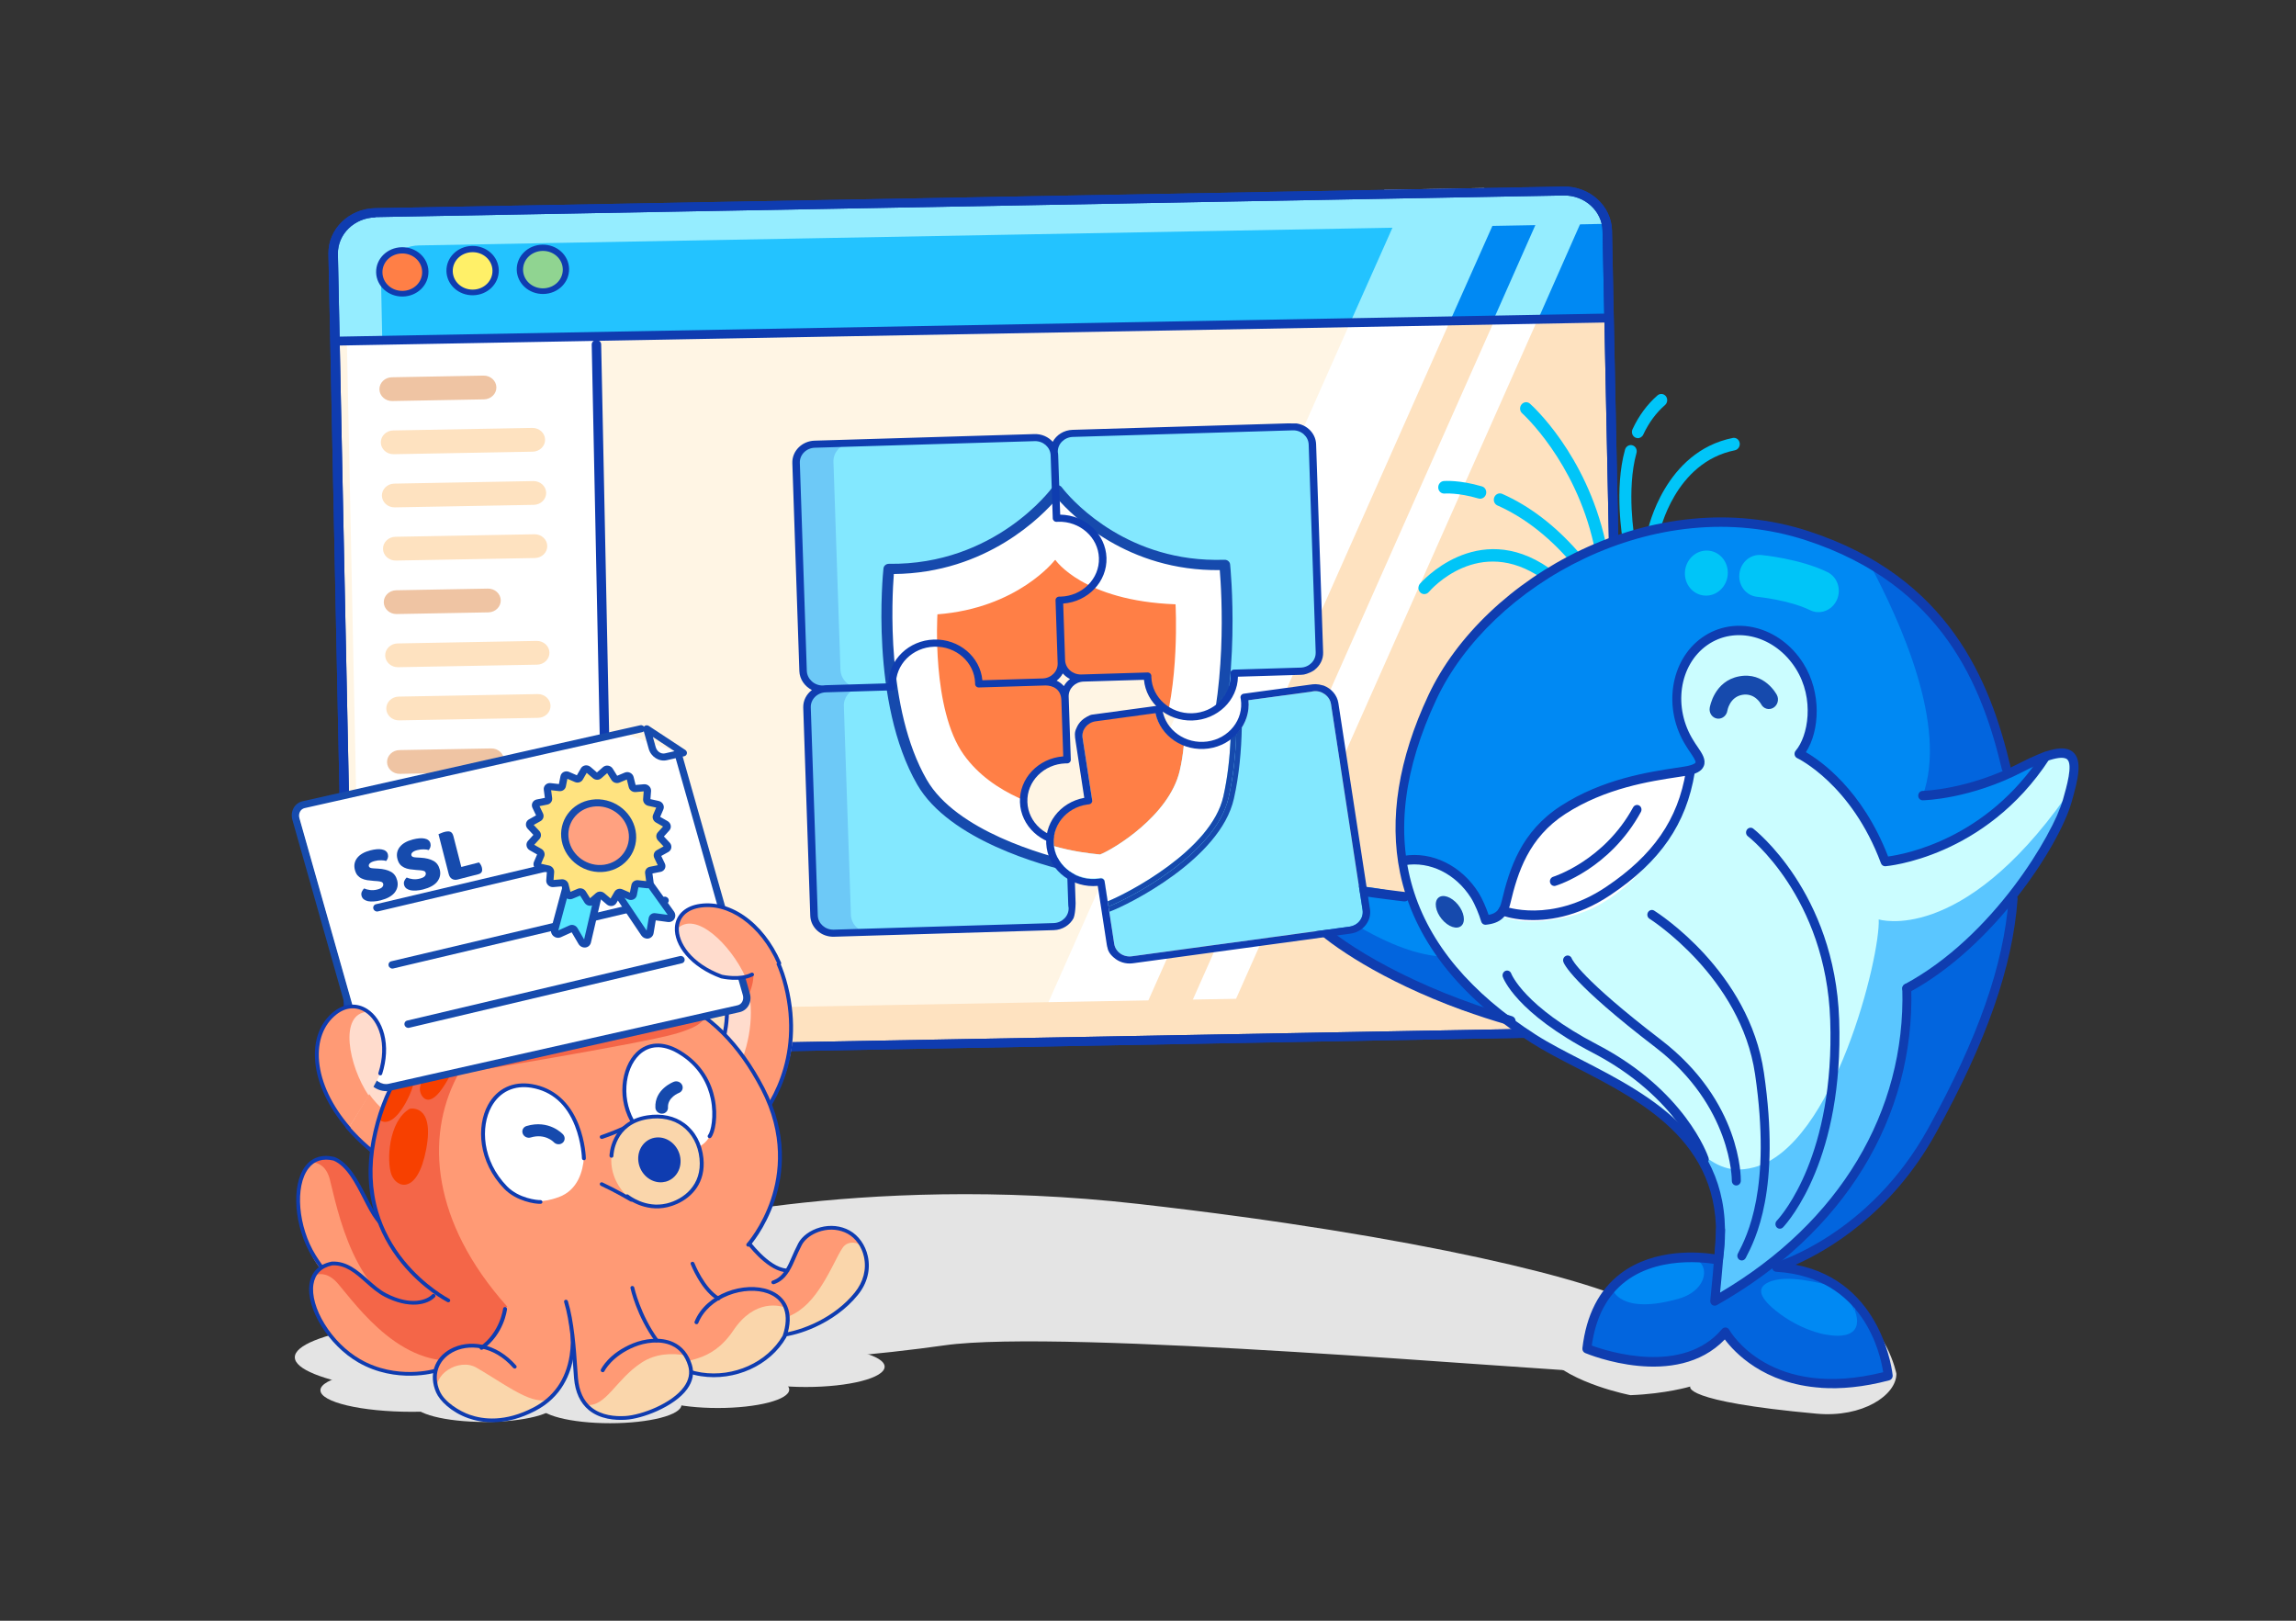 <svg width="680" height="480" viewBox="0 0 680 480" fill="none" xmlns="http://www.w3.org/2000/svg">
    <rect x="0" y="0" width="680" height="480" fill="#333333" stroke="none"/>
    <path d="M191.901 364.027C191.901 364.027 253.343 347.068 337.078 356.548C420.813 366.019 473.603 379.485 485.891 386.963C498.18 394.442 494.534 406.906 474.973 406.415C455.412 405.925 314.776 393.451 279.738 398.436C244.7 403.422 152.69 411.546 155.044 386.963C156.336 373.44 191.91 364.027 191.91 364.027H191.901Z"
          fill="#E4E4E4"/>
    <path d="M546.785 386.645C529.658 374.151 525.74 374.328 488.5 380.359C451.27 386.382 457.975 393.555 457.975 393.555C455.032 398.579 450.62 393.605 457.975 401.719C465.33 409.834 482.893 413.198 482.893 413.198C493.358 412.805 500.614 410.632 500.614 410.632C500.614 410.632 497.723 415.007 538 418.678C551.65 419.928 561.65 413.198 561.65 406.856C561.65 406.856 558.838 392.41 546.785 386.645Z"
          fill="#E4E4E4"/>
    <path d="M111.486 63.145L463.807 56.739C470.624 56.615 476.24 61.706 476.371 68.128L480.983 293.268C481.115 299.69 475.712 304.981 468.895 305.105L116.574 311.512C109.757 311.636 104.141 306.545 104.01 300.122L99.396 74.895C99.266 68.56 104.67 63.269 111.486 63.145Z"
          fill="#FFF5E4"/>
    <path d="M102.75 101.854L106.67 293.209C106.839 301.479 110.482 310.566 118.468 312.797L181.669 310.856L176.426 100.514L102.75 101.854Z"
          fill="white"/>
    <path d="M180.721 300.928C179.974 300.942 179.308 300.338 179.294 299.634L175.246 102.032C175.231 101.328 175.872 100.701 176.619 100.687C177.366 100.673 178.033 101.277 178.047 101.981L182.095 299.583C182.111 300.375 181.468 300.915 180.721 300.928Z"
          fill="#0F3CB0"/>
    <path d="M143.35 118.279L116.176 118.773C114.122 118.811 112.409 117.257 112.369 115.322C112.329 113.386 113.978 111.772 116.032 111.735L143.206 111.241C145.26 111.203 146.973 112.756 147.013 114.692C147.052 116.628 145.404 118.242 143.35 118.279Z"
          fill="#EFC4A3"/>
    <path d="M157.775 133.77L116.594 134.519C114.54 134.557 112.827 133.004 112.787 131.068C112.747 129.132 114.396 127.518 116.45 127.481L157.63 126.732C159.685 126.695 161.398 128.248 161.438 130.183C161.477 132.119 159.829 133.733 157.775 133.77Z"
          fill="#FEE2C0"/>
    <path d="M158.095 149.519L116.915 150.267C114.86 150.305 113.147 148.752 113.107 146.816C113.068 144.881 114.716 143.266 116.77 143.229L157.951 142.48C160.005 142.443 161.718 143.996 161.758 145.931C161.798 147.867 160.149 149.481 158.095 149.519Z"
          fill="#FEE2C0"/>
    <path d="M158.419 165.267L117.239 166.016C115.184 166.053 113.471 164.5 113.431 162.565C113.392 160.629 115.04 159.015 117.095 158.977L158.275 158.229C160.329 158.191 162.043 159.744 162.082 161.68C162.122 163.615 160.473 165.23 158.419 165.267Z"
          fill="#FEE2C0"/>
    <path d="M144.643 181.36L117.469 181.854C115.415 181.891 113.702 180.338 113.662 178.402C113.622 176.467 115.271 174.853 117.325 174.815L144.498 174.321C146.553 174.284 148.266 175.837 148.306 177.773C148.345 179.708 146.697 181.322 144.643 181.36Z"
          fill="#EFC4A3"/>
    <path d="M159.068 196.852L117.887 197.601C115.833 197.638 114.12 196.085 114.08 194.15C114.04 192.214 115.689 190.6 117.743 190.562L158.923 189.814C160.978 189.776 162.691 191.329 162.731 193.265C162.77 195.2 161.122 196.815 159.068 196.852Z"
          fill="#FEE2C0"/>
    <path d="M145.611 228.693L118.438 229.187C116.384 229.225 114.67 227.672 114.631 225.736C114.591 223.8 116.239 222.186 118.294 222.149L145.467 221.655C147.522 221.617 149.235 223.17 149.275 225.106C149.314 227.042 147.666 228.656 145.611 228.693Z"
          fill="#EFC4A3"/>
    <path d="M160.036 244.185L118.856 244.933C116.802 244.971 115.088 243.418 115.049 241.482C115.009 239.547 116.657 237.932 118.712 237.895L159.892 237.146C161.946 237.109 163.66 238.662 163.699 240.597C163.739 242.533 162.091 244.147 160.036 244.185Z"
          fill="#FEE2C0"/>
    <path d="M159.388 212.6L118.207 213.349C116.153 213.386 114.44 211.833 114.4 209.898C114.361 207.962 116.009 206.348 118.063 206.31L159.244 205.562C161.298 205.524 163.011 207.077 163.051 209.013C163.091 210.949 161.442 212.563 159.388 212.6Z"
          fill="#FEE2C0"/>
    <path d="M463.089 57.193L111.421 63.587C104.324 63.716 98.647 69.276 98.69 75.964L99.207 101.215L476.834 94.348L476.317 69.098C476.18 62.411 470.279 57.062 463.089 57.193Z"
          fill="#23C3FF"/>
    <path d="M463.086 57.193L423.307 57.916L401.942 95.71L476.459 94.355L475.886 66.377C474.465 60.858 469.156 57.082 463.086 57.193Z"
          fill="#0089F3"/>
    <path d="M112.262 63.572C109.367 63.624 106.675 64.465 104.373 66.091C103.82 66.454 103.271 66.992 102.72 67.442L102.628 67.531C100.064 70.042 98.732 73.411 98.802 76.842L99.301 101.213L113.215 100.96L112.863 83.804C112.741 77.821 117.776 72.801 124.125 72.685L475.7 66.292C475.593 61.102 471.026 57.048 465.61 57.147L112.262 63.572Z"
          fill="#95EDFF"/>
    <path d="M317.174 307.952L469.943 305.174C475.919 305.066 480.681 300.402 480.566 294.772L476.46 94.354L401.943 95.709L317.174 307.952Z"
          fill="#FEE2C0"/>
    <path d="M304.963 309.318L334.564 308.78L429.395 95.21L399.794 95.749L304.963 309.318Z" fill="white"/>
    <path d="M439.608 55.683L410.007 56.222L408.833 58.179L438.527 57.639L439.608 55.683Z" fill="white"/>
    <path d="M416.587 58.038L399.797 95.749L429.398 95.21L446.188 57.5L416.587 58.038Z" fill="#95EDFF"/>
    <path d="M347.732 308.541L360.525 308.308L455.357 94.738L442.564 94.971L347.732 308.541Z" fill="white"/>
    <path d="M471.07 59.336C468.705 57.882 465.887 57.142 463.086 57.193L458.884 57.269L442.188 94.978L455.448 94.737L467.946 66.433L471.07 59.336Z"
          fill="#95EDFF"/>
    <path d="M464.858 294.002L119.353 300.284C110.669 300.442 103.459 295.029 103.316 288.078L103.59 301.451C103.707 307.17 108.752 311.743 114.822 311.632L469.851 305.177C475.921 305.066 480.774 300.313 480.657 294.595L480.385 281.31C480.432 288.174 473.542 293.844 464.858 294.002Z"
          fill="#FEE2C0"/>
    <path d="M468.206 307.054L116.258 313.454C108.508 313.595 102.035 307.727 101.886 300.425L97.272 75.198C97.123 67.895 103.35 61.797 111.1 61.656L463.048 55.257C470.798 55.116 477.271 60.983 477.42 68.285L482.032 293.425C482.09 300.817 475.956 306.913 468.206 307.054ZM111.156 64.384C104.993 64.496 99.955 69.34 100.075 75.234L104.687 300.374C104.808 306.269 109.948 310.928 116.204 310.814L468.152 304.415C474.408 304.301 479.353 299.458 479.233 293.564L474.619 68.336C474.5 62.529 469.358 57.782 463.102 57.896L111.154 64.296L111.156 64.384Z"
          fill="#0F3CB0"/>
    <path d="M468.206 307.054L116.258 313.454C108.508 313.595 102.035 307.727 101.886 300.425L97.272 75.198C97.123 67.895 103.35 61.797 111.1 61.656L463.048 55.257C470.798 55.116 477.271 60.983 477.42 68.285L482.032 293.425C482.09 300.817 475.956 306.913 468.206 307.054ZM111.156 64.384C104.993 64.496 99.955 69.34 100.075 75.234L104.687 300.374C104.808 306.269 109.948 310.928 116.204 310.814L468.152 304.415C474.408 304.301 479.353 299.458 479.233 293.564L474.619 68.336C474.5 62.529 469.358 57.782 463.102 57.896L111.154 64.296L111.156 64.384Z"
          fill="#0F3CB0"/>
    <path d="M475.549 95.515L99.416 102.355C98.669 102.368 98.002 101.764 97.988 101.06C97.974 100.357 98.615 99.729 99.362 99.715L475.401 92.877C476.148 92.864 476.814 93.468 476.829 94.172C476.843 94.876 476.296 95.502 475.549 95.515Z"
          fill="#0F3CB0"/>
    <path d="M119.279 87.031C123.044 86.963 126.037 84.032 125.964 80.485C125.892 76.938 122.781 74.118 119.016 74.186C115.251 74.255 112.258 77.186 112.331 80.733C112.403 84.28 115.514 87.1 119.279 87.031Z"
          fill="#FF7F46"/>
    <path d="M119.296 87.823C115 87.901 111.479 84.709 111.396 80.662C111.313 76.615 114.701 73.297 118.997 73.218C123.292 73.14 126.814 76.333 126.897 80.38C126.98 84.427 123.591 87.745 119.296 87.823ZM119.034 75.066C115.766 75.125 113.202 77.636 113.265 80.716C113.328 83.795 115.993 86.211 119.262 86.151C122.53 86.092 125.094 83.581 125.031 80.502C124.968 77.422 122.303 75.007 119.034 75.066Z"
          fill="#0F3CB0"/>
    <path d="M140.103 86.653C143.868 86.584 146.861 83.653 146.788 80.106C146.716 76.559 143.605 73.739 139.84 73.808C136.075 73.876 133.082 76.807 133.155 80.354C133.228 83.901 136.339 86.721 140.103 86.653Z"
          fill="#FFF068"/>
    <path d="M140.12 87.445C135.825 87.523 132.303 84.33 132.22 80.283C132.137 76.236 135.525 72.918 139.821 72.84C144.116 72.762 147.638 75.954 147.721 80.001C147.804 84.049 144.415 87.367 140.12 87.445ZM139.859 74.688C136.59 74.747 134.026 77.258 134.089 80.337C134.152 83.417 136.817 85.832 140.086 85.773C143.354 85.714 145.918 83.203 145.855 80.123C145.792 77.044 143.127 74.628 139.859 74.688Z"
          fill="#0F3CB0"/>
    <path d="M160.927 86.274C164.692 86.206 167.685 83.275 167.613 79.728C167.54 76.181 164.429 73.361 160.664 73.429C156.9 73.498 153.907 76.429 153.979 79.976C154.052 83.523 157.163 86.343 160.927 86.274Z"
          fill="#90D491"/>
    <path d="M160.944 87.066C156.649 87.144 153.127 83.952 153.044 79.905C152.961 75.858 156.35 72.54 160.645 72.462C164.94 72.383 168.462 75.576 168.545 79.623C168.628 83.67 165.24 86.988 160.944 87.066ZM160.683 74.309C157.415 74.369 154.85 76.88 154.914 79.959C154.977 83.038 157.642 85.454 160.91 85.395C164.178 85.335 166.742 82.824 166.679 79.745C166.616 76.666 163.951 74.25 160.683 74.309Z"
          fill="#0F3CB0"/>
    <g clip-path="url(#clip0_27158_142519)">
        <path d="M306.398 129.602C309.21 129.519 311.618 131.382 312.158 133.903L312.905 153.491C313.055 153.492 313.195 153.475 313.345 153.467C320.428 153.259 326.356 158.513 326.586 165.224C326.817 171.926 321.25 177.53 314.167 177.748C314.017 177.746 313.877 177.744 313.727 177.743L314.355 196.415C314.46 199.394 311.99 201.874 308.849 201.973L289.901 202.545C289.901 202.489 289.903 202.357 289.905 202.216C289.674 195.514 283.746 190.25 276.663 190.458C269.581 190.666 264.024 196.28 264.244 202.982C264.242 203.113 264.261 203.255 264.269 203.396L243.76 204.066C240.618 204.155 237.958 201.696 237.863 198.718L235.775 137.111C235.67 134.133 238.14 131.643 241.291 131.554L306.398 129.602Z"
              fill="#83E8FF"/>
        <path d="M254.346 203.725C251.408 203.572 249.016 201.219 248.92 198.382L246.841 136.785C246.737 133.807 249.206 131.317 252.358 131.228L241.293 131.563C238.152 131.662 235.682 134.143 235.777 137.121L237.855 198.727C237.959 201.706 240.61 204.174 243.752 204.075L254.346 203.735L254.346 203.725Z"
              fill="#6DC9F7"/>
        <path d="M390.76 193.217C390.848 195.95 388.78 198.274 385.994 198.707L365.505 199.367C365.504 199.499 365.522 199.64 365.53 199.782C365.761 206.483 360.194 212.097 353.111 212.305C346.028 212.522 340.1 207.259 339.87 200.547C339.871 200.406 339.873 200.274 339.874 200.218L320.135 200.81C316.985 200.824 314.423 198.47 314.318 195.501L313.719 177.752C313.869 177.754 314.009 177.755 314.159 177.757C321.242 177.549 326.799 171.935 326.578 165.234C326.348 158.532 320.42 153.268 313.337 153.476C313.187 153.475 313.047 153.492 312.897 153.5L312.15 133.913C312.045 130.934 314.535 128.445 317.676 128.355L382.783 126.404C385.925 126.305 388.557 128.641 388.662 131.62L390.74 193.226L390.76 193.217Z"
              fill="#83E8FF"/>
        <path d="M241.092 271.153C241.197 274.131 243.819 276.467 246.971 276.369L312.078 274.417C315.219 274.318 317.689 271.838 317.594 268.86L317.604 268.86L316.857 249.263C316.717 249.261 316.567 249.279 316.427 249.287C309.344 249.495 303.416 244.24 303.185 237.539C302.955 230.837 308.522 225.233 315.605 225.015C315.755 225.017 315.895 225.019 316.035 225.02L315.436 207.262C315.317 203.812 312.769 201.957 309.629 201.971L289.89 202.564C289.891 202.508 289.892 202.376 289.894 202.234C289.664 195.533 283.736 190.269 276.653 190.477C269.57 190.694 264.013 196.299 264.233 203C264.232 203.132 264.25 203.274 264.259 203.415L243.749 204.084C240.984 204.517 238.916 206.841 239.004 209.565L241.082 271.171L241.092 271.153Z"
              fill="#83E8FF"/>
        <path d="M251.372 251.851L252.015 270.985C252.095 273.492 253.971 275.538 256.435 276.082L246.961 276.368C243.82 276.467 241.187 274.131 241.083 271.152L239.004 209.546C238.917 206.822 240.974 204.498 243.75 204.065L254.104 203.732C251.617 204.384 249.83 206.57 249.92 209.115L251.362 251.86L251.372 251.851Z"
              fill="#6DC9F7"/>
        <mask id="mask0_27158_142519" style="mask-type:luminance" maskUnits="userSpaceOnUse" x="235" y="126" width="156"
              height="151">
            <path d="M390.76 193.207L388.682 131.601C388.577 128.623 385.955 126.287 382.804 126.385L317.686 128.337C314.545 128.435 312.055 130.916 312.16 133.894C311.61 131.373 309.212 129.51 306.401 129.593L241.293 131.554C238.152 131.653 235.682 134.133 235.777 137.112L237.855 198.718C237.96 201.696 240.611 204.165 243.752 204.066C240.987 204.498 238.919 206.823 239.007 209.547L241.085 271.153C241.189 274.131 243.812 276.458 246.963 276.369L312.07 274.417C315.212 274.319 317.681 271.838 317.587 268.86L317.597 268.86L316.849 249.263C316.709 249.262 316.559 249.279 316.419 249.287C309.336 249.495 303.408 244.241 303.178 237.539C302.948 230.837 308.514 225.233 315.597 225.016C315.747 225.017 315.887 225.019 316.027 225.02L315.428 207.262C315.309 203.813 312.761 201.958 309.621 201.972L308.871 201.992C312.002 201.884 314.452 199.403 314.347 196.434L314.317 195.558C314.452 198.508 317.005 200.825 320.125 200.811L339.864 200.218C339.863 200.274 339.861 200.406 339.86 200.548C340.09 207.249 346.008 212.513 353.101 212.305C360.184 212.097 365.751 206.483 365.52 199.782C365.522 199.64 365.504 199.508 365.495 199.367L385.984 198.707C388.76 198.274 390.838 195.95 390.75 193.217L390.76 193.207ZM289.903 202.546C289.904 202.489 289.905 202.357 289.907 202.216C289.752 197.607 286.898 193.685 282.831 191.749C286.898 193.685 289.751 197.616 289.907 202.216C289.905 202.348 289.904 202.489 289.903 202.546Z"
                  fill="white"/>
        </mask>
        <g mask="url(#mask0_27158_142519)">
            <path d="M362.725 167.283C330.009 168.427 313.164 145.183 313.164 145.183L312.893 145.313C312.893 145.313 295.951 168.916 263.234 168.476C263.234 168.476 259.092 207.413 273.035 231.634C282.627 248.29 312.203 255.546 317.758 256.811L317.818 256.811C323.385 255.429 351.281 244.972 357.108 228.441C366.443 201.968 362.705 167.293 362.705 167.293L362.725 167.283Z"
                  fill="white"/>
            <path d="M317.571 258.297C317.511 258.297 317.431 258.277 317.391 258.277C309.063 256.361 281.151 248.858 271.646 232.354C257.625 208.01 261.487 169.947 261.656 168.337C261.746 167.556 262.443 166.97 263.273 166.979C294.69 167.404 311.41 144.713 311.573 144.479C311.725 144.273 311.918 144.096 312.149 143.985L312.42 143.856C313.135 143.506 314.022 143.713 314.485 144.34C314.622 144.539 327.626 161.995 352.318 165.289C355.563 165.719 359.011 165.906 362.663 165.784C363.513 165.765 364.226 166.347 364.317 167.14C364.353 167.489 367.978 202.446 358.643 228.919C352.495 246.36 323.668 256.92 318.251 258.276C318.061 258.321 317.86 258.338 317.661 258.317C317.641 258.317 317.611 258.317 317.581 258.307L317.581 258.288L317.571 258.297ZM264.727 169.99C264.173 177.051 262.363 209.897 274.464 230.914C283.214 246.11 309.39 253.302 317.797 255.266C323.536 253.677 350.108 243.556 355.604 227.973C363.676 205.067 361.807 175.527 361.257 168.841C333.961 169.194 317.575 152.768 313.096 147.585C308.785 152.675 292.291 169.763 264.727 170L264.727 169.99Z"
                  fill="#164AAD"/>
            <path d="M348.167 178.973C320.747 177.968 312.571 165.831 312.571 165.831L312.38 165.923C312.38 165.923 301.44 180.12 277.637 181.942C277.637 181.942 275.863 210.086 285.414 223.491C294.08 235.662 309.773 239.691 317.276 241.202L317.316 241.203C321.279 240.132 338.906 232.046 343.64 219.121C349.521 203.09 348.157 178.983 348.157 178.983L348.167 178.973Z"
                  fill="#FF7F46"/>
        </g>
        <path d="M306.436 130.649C308.967 130.572 311.084 132.46 311.166 134.854L311.794 153.526C311.801 153.809 311.938 154.074 312.155 154.274C312.373 154.465 312.672 154.563 312.972 154.547L313.052 154.548C313.162 154.54 313.262 154.531 313.372 154.523C319.835 154.327 325.268 159.143 325.465 165.26C325.673 171.377 320.582 176.506 314.119 176.701C314.009 176.7 313.899 176.699 313.799 176.698L313.719 176.697C313.419 176.694 313.127 176.813 312.925 177.019C312.713 177.224 312.599 177.496 312.616 177.779L313.244 196.451C313.326 198.845 311.332 200.85 308.801 200.927L290.943 201.464C290.315 194.541 284.039 189.189 276.605 189.412C269.172 189.635 263.224 195.395 263.111 202.376L244.473 202.933C244.203 202.94 243.942 202.965 243.682 203.01C241.191 203.068 239.034 201.095 238.953 198.682L236.885 137.076C236.803 134.682 238.797 132.677 241.328 132.6L306.436 130.649ZM315.074 203.198C314.502 202.523 313.788 201.978 312.943 201.592C313.7 201.007 314.329 200.278 314.769 199.444C315.351 200.129 316.084 200.692 316.909 201.106C316.152 201.673 315.524 202.383 315.074 203.198ZM240.124 209.521C240.043 207.127 242.037 205.122 244.568 205.045L264.306 204.452C264.606 204.446 264.888 204.317 265.09 204.112C265.293 203.897 265.396 203.625 265.379 203.342L265.38 203.267C265.371 203.163 265.362 203.069 265.354 202.965C265.146 196.848 270.238 191.719 276.7 191.524C283.163 191.328 288.596 196.144 288.794 202.261C288.792 202.364 288.791 202.459 288.791 202.506C288.777 202.798 288.894 203.082 289.101 203.291C289.319 203.501 289.617 203.617 289.928 203.601L309.636 203.008C311.836 203.003 314.223 204.121 314.335 207.298L314.897 224.01C307.53 224.563 301.839 230.524 302.075 237.574C302.311 244.634 308.395 250.239 315.784 250.345L316.384 267.98C316.391 268.291 316.437 268.603 316.493 268.905C316.575 271.299 314.581 273.304 312.05 273.381L246.933 275.332C244.402 275.409 242.284 273.521 242.202 271.127L240.124 209.521ZM389.306 198.412C390.92 197.185 391.943 195.293 391.868 193.181L389.79 131.575C389.672 128.031 386.525 125.228 382.773 125.349L317.666 127.3C315.085 127.376 312.878 128.804 311.784 130.847C310.491 129.391 308.531 128.495 306.37 128.557L241.253 130.508C237.502 130.619 234.546 133.603 234.664 137.147L236.742 198.753C236.823 201.166 238.338 203.283 240.456 204.361C238.841 205.588 237.828 207.48 237.893 209.582L239.971 271.188C240.089 274.742 243.236 277.536 246.988 277.424L312.095 275.473C314.676 275.396 316.883 273.959 317.958 271.917C318.648 270.19 318.535 266.298 318.575 267.919L317.947 249.246C317.94 248.964 317.804 248.698 317.586 248.508C317.368 248.317 317.069 248.22 316.769 248.235L316.699 248.234C316.589 248.243 316.479 248.251 316.369 248.259C309.906 248.455 304.473 243.639 304.276 237.522C304.068 231.405 309.159 226.276 315.622 226.081C315.732 226.082 315.832 226.083 315.942 226.084L316.032 226.085C316.332 226.088 316.624 225.969 316.826 225.764C317.038 225.559 317.142 225.286 317.135 225.004L316.507 206.331C316.425 203.975 318.359 201.988 320.84 201.864L338.808 201.328C339.436 208.25 345.712 213.603 353.145 213.38C360.579 213.156 366.527 207.396 366.64 200.415L385.278 199.858C385.538 199.852 385.799 199.826 386.059 199.791C386.059 199.791 387.652 199.554 389.295 198.45L389.306 198.412ZM389.657 193.243C389.739 195.637 387.745 197.642 385.214 197.719L365.475 198.311C365.175 198.318 364.894 198.447 364.691 198.652C364.489 198.857 364.385 199.138 364.402 199.421L364.401 199.497C364.41 199.6 364.419 199.695 364.428 199.799C364.635 205.916 359.544 211.044 353.081 211.24C346.618 211.436 341.195 206.62 340.988 200.503C340.989 200.399 340.99 200.305 340.991 200.258C341.004 199.966 340.887 199.682 340.67 199.473C340.452 199.263 340.154 199.147 339.844 199.162L320.886 199.735C320.886 199.735 320.816 199.734 320.776 199.734L320.145 199.755C317.585 199.766 315.527 197.879 315.446 195.456L314.884 178.754C322.242 178.2 327.943 172.24 327.706 165.189C327.47 158.13 321.387 152.525 313.997 152.419L313.397 134.793C313.391 134.472 313.344 134.161 313.288 133.859C313.216 131.474 315.22 129.479 317.751 129.402L382.858 127.451C385.389 127.374 387.507 129.262 387.589 131.656L389.667 193.262L389.657 193.243Z"
              fill="#0F3DB0"/>
    </g>
    <g clip-path="url(#clip1_27158_142519)">
        <path d="M122.028 418.124C137.011 418.124 149.157 415.265 149.157 411.738C149.157 408.212 137.011 405.353 122.028 405.353C107.045 405.353 94.898 408.212 94.898 411.738C94.898 415.265 107.045 418.124 122.028 418.124Z"
              fill="#E4E4E4"/>
        <path d="M143.575 421.128C155.253 421.128 164.72 418.689 164.72 415.682C164.72 412.674 155.253 410.235 143.575 410.235C131.897 410.235 122.43 412.674 122.43 415.682C122.43 418.689 131.897 421.128 143.575 421.128Z"
              fill="#E4E4E4"/>
        <path d="M180.68 421.504C192.358 421.504 201.825 419.066 201.825 416.058C201.825 413.05 192.358 410.612 180.68 410.612C169.002 410.612 159.535 413.05 159.535 416.058C159.535 419.066 169.002 421.504 180.68 421.504Z"
              fill="#E4E4E4"/>
        <path d="M212.594 416.997C224.272 416.997 233.739 414.559 233.739 411.551C233.739 408.543 224.272 406.105 212.594 406.105C200.916 406.105 191.449 408.543 191.449 411.551C191.449 414.559 200.916 416.997 212.594 416.997Z"
              fill="#E4E4E4"/>
        <path d="M238.665 410.775C251.552 410.775 261.998 408.084 261.998 404.765C261.998 401.446 251.552 398.755 238.665 398.755C225.779 398.755 215.332 401.446 215.332 404.765C215.332 408.084 225.779 410.775 238.665 410.775Z"
              fill="#E4E4E4"/>
        <path d="M223.699 405.597C237.499 405.597 248.687 402.628 248.687 398.967C248.687 395.305 237.499 392.336 223.699 392.336C209.898 392.336 198.711 395.305 198.711 398.967C198.711 402.628 209.898 405.597 223.699 405.597Z"
              fill="#E4E4E4"/>
        <path d="M161.327 414.742C202.201 414.742 235.337 409.025 235.337 401.973C235.337 394.92 202.201 389.203 161.327 389.203C120.452 389.203 87.316 394.92 87.316 401.973C87.316 409.025 120.452 414.742 161.327 414.742Z"
              fill="#E4E4E4"/>
        <path d="M113.872 388.692C113.872 388.692 98.707 383.079 93.038 371.948C85.978 358.089 86.659 340.154 98.965 343.073C105.132 345.586 108.075 356.166 111.782 360.954C116.713 367.324 121.011 369.79 123.545 368.813C123.545 368.813 138.179 371.126 141.044 380.791C141.044 380.791 138.896 393.313 113.873 388.689L113.872 388.692Z"
              fill="#F46648"/>
        <path d="M92.489 344.207C94.561 344.39 96.714 345.565 97.694 349.334C99.767 357.287 104.921 385.97 124.622 389.757C121.58 389.827 117.968 389.541 113.681 388.748C113.681 388.748 98.361 383.165 92.54 372.156C86.591 360.907 86.282 348.427 92.489 344.207Z"
              fill="#FF9A75"/>
        <path d="M114.086 389.26C114.239 389.191 114.356 389.057 114.392 388.888C114.457 388.592 114.253 388.294 113.941 388.226C113.886 388.214 110.912 387.524 106.937 385.17C103.258 382.991 97.941 378.897 93.514 371.765C88.289 363.35 87.293 351.321 91.381 346.023C93.132 343.753 95.615 342.976 98.763 343.708C102.621 345.31 105.259 350.464 107.587 355.013C108.825 357.43 109.995 359.716 111.273 361.368C116.136 367.654 120.671 370.585 123.715 369.413C124.007 369.298 124.143 368.98 124.015 368.698C123.888 368.415 123.548 368.278 123.254 368.391C121.344 369.126 117.437 367.502 112.198 360.732C110.984 359.165 109.84 356.927 108.625 354.556C106.197 349.808 103.443 344.43 99.148 342.68C99.119 342.669 99.088 342.658 99.059 342.651C95.447 341.794 92.467 342.73 90.441 345.356C86.116 350.961 87.089 363.553 92.521 372.305C95.043 376.364 99.495 382.059 106.397 386.132C110.547 388.58 113.583 389.271 113.711 389.3C113.843 389.328 113.976 389.313 114.087 389.262L114.086 389.26Z"
              fill="#0F3CB0"/>
        <path d="M213.523 363.184C217.205 363.711 221.201 367.382 221.201 367.382C221.201 367.382 227.444 376.127 233.173 376.27C234.56 374.067 235.046 372.13 236.93 368.489C238.888 364.705 245.759 361.83 251.364 364.927C256.567 367.8 259.206 376.32 253.582 383.191C247.91 390.202 238.587 394.625 231.044 395.479C229.143 395.941 213.504 396.95 203.304 383.489C188.749 364.282 206.763 362.22 213.522 363.187L213.523 363.184Z"
              fill="#FF9A75"/>
        <path d="M231.025 395.47C229.123 395.933 213.474 396.943 203.267 383.471C198.947 377.767 197.495 373.575 197.765 370.524C198.682 371.056 199.767 376.559 200.682 378.008C207.993 389.592 218.641 391.991 228.775 391.031C238.908 390.071 243.301 381.468 248.247 371.788C248.7 370.903 249.155 370.138 249.607 369.487C251.178 367.22 254.872 367.678 255.892 370.282C257.374 374.065 257.05 378.936 253.578 383.178C247.903 390.195 238.573 394.621 231.025 395.475L231.025 395.47Z"
              fill="#FAD6AB"/>
        <path d="M241.289 393.101C245.949 390.994 250.596 387.807 254.051 383.537C256.849 380.118 257.9 376.022 257.013 372.006C256.289 368.73 254.284 365.906 251.647 364.45C249.043 363.012 245.938 362.678 242.905 363.508C239.99 364.307 237.5 366.118 236.407 368.232C235.542 369.906 234.974 371.21 234.471 372.363C233.937 373.593 233.485 374.628 232.842 375.698C227.57 375.245 221.74 367.165 221.681 367.082C221.659 367.05 221.63 367.018 221.6 366.992C221.432 366.837 217.42 363.186 213.593 362.641C211.112 362.285 208.108 362.403 205.555 362.951C202.101 363.696 199.586 365.195 198.274 367.29C195.889 371.108 197.422 376.663 202.833 383.804C212.883 397.067 228.399 396.664 231.164 396.025C234.195 395.677 237.744 394.703 241.285 393.102L241.289 393.101ZM241.556 365.188C242.097 364.943 242.668 364.737 243.257 364.575C245.981 363.827 248.763 364.124 251.084 365.405C253.428 366.698 255.219 369.241 255.872 372.204C256.688 375.898 255.71 379.677 253.12 382.844C247.227 390.128 237.744 394.162 230.96 394.928C230.936 394.931 230.91 394.936 230.888 394.941C230.137 395.124 225.914 395.559 220.424 394.169C215.73 392.981 209.031 390.11 203.777 383.174C198.666 376.431 197.156 371.284 199.286 367.877C201.863 363.751 209.346 363.148 213.455 363.735C216.705 364.199 220.331 367.352 220.765 367.739C221.318 368.502 226.708 375.769 232.175 376.724C232.167 376.735 232.16 376.746 232.153 376.757C230.733 378.748 228.886 379.244 228.867 379.247C228.559 379.327 228.383 379.63 228.475 379.923C228.565 380.218 228.886 380.395 229.194 380.32C229.286 380.298 231.456 379.737 233.124 377.397C233.288 377.167 233.441 376.941 233.585 376.72C233.697 376.64 233.776 376.517 233.799 376.377C234.507 375.219 234.984 374.124 235.554 372.815C236.049 371.677 236.61 370.389 237.459 368.747C238.202 367.312 239.704 366.027 241.559 365.189L241.556 365.188Z"
              fill="#0F3CB0"/>
        <path d="M138.56 328.937C125.479 329.259 115.292 322.378 112.783 317.19C117.346 303.378 107.197 293.622 99.287 299.808C91.274 306.075 91.918 320.345 103.236 333.857C103.236 333.857 113.101 347.737 129.172 350.126C145.243 352.514 150.028 328.655 138.559 328.935L138.56 328.937Z"
              fill="#FF9A75"/>
        <path d="M94.277 308.607C94.213 308.938 94.157 309.273 94.109 309.614C94.155 309.274 94.21 308.937 94.277 308.607Z"
              fill="#F46648"/>
        <path d="M97.719 301.736C97.509 301.971 97.309 302.214 97.119 302.465C97.31 302.216 97.51 301.973 97.719 301.736Z"
              fill="#F46648"/>
        <path d="M97.102 302.465C96.814 302.84 96.548 303.23 96.301 303.633C96.548 303.23 96.816 302.839 97.102 302.465Z"
              fill="#F46648"/>
        <path d="M97.743 301.737C98.266 301.146 98.846 300.599 99.478 300.102C98.846 300.599 98.268 301.145 97.743 301.737Z"
              fill="#F46648"/>
        <path d="M93.91 311.176C93.892 311.53 93.881 311.888 93.88 312.249C93.88 311.886 93.889 311.529 93.91 311.176Z"
              fill="#F46648"/>
        <path d="M100.274 299.503C102.539 298.033 104.906 297.792 107.032 298.527C104.886 297.819 102.513 298.058 100.274 299.503Z"
              fill="#F46648"/>
        <path d="M120.635 347.885C109.513 343.168 102.936 333.911 102.936 333.911C109.759 341.071 115.517 345.313 120.635 347.885Z"
              fill="#FF9A75"/>
        <path d="M99.922 299.785C99.897 299.801 99.873 299.82 99.847 299.836C99.871 299.818 99.897 299.801 99.922 299.785Z"
              fill="#FF9A75"/>
        <path d="M103.813 304.753C103.843 300.84 107.278 299.171 109.01 299.376C108.325 298.871 107.591 298.479 106.828 298.216C112.129 299.962 116.025 307.575 112.91 317.115C115.426 322.3 125.593 329.203 138.616 328.919C144.348 328.794 146.02 334.728 144.24 340.367C144.204 340.117 144.16 339.937 144.104 339.849C125.279 338.09 103.615 330.506 103.814 304.755L103.813 304.753Z"
              fill="#FFDCCD"/>
        <path d="M94.019 314.08C93.981 313.702 93.953 313.329 93.935 312.96C93.917 312.59 93.908 312.223 93.91 311.862C93.91 311.499 93.919 311.141 93.94 310.788C93.967 310.257 94.018 309.738 94.087 309.228C94.133 308.888 94.188 308.552 94.255 308.223C94.352 307.727 94.47 307.244 94.607 306.772C94.7 306.459 94.8 306.149 94.91 305.845C95.13 305.239 95.386 304.654 95.676 304.096C95.822 303.815 95.977 303.543 96.138 303.278C96.382 302.878 96.647 302.492 96.93 302.122C97.119 301.876 97.317 301.636 97.522 301.403C98.038 300.822 98.609 300.285 99.231 299.797C99.346 299.705 99.464 299.62 99.58 299.535C99.604 299.517 99.629 299.501 99.653 299.485C99.754 299.415 99.855 299.345 99.955 299.28C99.969 299.271 99.982 299.263 99.996 299.254C102.201 297.834 104.538 297.597 106.653 298.295C107.418 298.56 108.152 298.95 108.837 299.456C107.105 299.25 103.667 300.922 103.634 304.837C103.433 330.607 125.125 338.198 143.972 339.959C144.029 340.047 144.074 340.226 144.109 340.477C142.343 346.077 137.171 351.385 129.184 350.172C126.247 349.727 123.515 348.894 121.013 347.835C115.885 345.258 110.113 341.011 103.273 333.841C97.609 327.074 94.604 320.123 94.013 314.085L94.019 314.08Z"
              fill="#FF9A75"/>
        <path d="M140.406 329.603C140.607 329.513 140.737 329.315 140.723 329.089C140.704 328.784 140.43 328.544 140.112 328.552C140.064 328.554 135.134 328.663 129.395 327.188C124.151 325.84 117.127 322.848 113.451 316.252C113.3 315.984 112.958 315.874 112.678 316.001C112.674 316.003 112.67 316.005 112.664 316.007C112.382 316.145 112.275 316.475 112.429 316.749C115.506 322.266 121.289 326.246 129.156 328.263C135.058 329.776 139.975 329.662 140.18 329.656C140.261 329.654 140.338 329.636 140.407 329.605L140.406 329.603Z"
              fill="#0F3CB0"/>
        <path d="M130.345 351.403C130.492 351.336 130.606 351.211 130.646 351.049C130.723 350.756 130.531 350.452 130.221 350.373C119.769 347.667 110.738 341.994 103.38 333.514C103.174 333.276 102.81 333.234 102.565 333.426C102.321 333.615 102.291 333.962 102.497 334.2C110.015 342.867 119.251 348.667 129.949 351.436C130.088 351.472 130.229 351.458 130.346 351.405L130.345 351.403Z"
              fill="#0F3CB0"/>
        <path d="M214.212 308.37C216.005 298.356 215.768 293.93 212.938 288.899C198.474 283.718 196.493 270.293 206.584 268.33C216.806 266.341 228.449 275.607 232.879 292.201C232.879 292.201 238.515 307.96 230.634 321.169C222.752 334.377 212.296 319.067 214.213 308.367L214.212 308.37Z"
              fill="#FFDCCD"/>
        <path d="M206.544 268.329C216.764 266.34 228.404 275.604 232.832 292.195C237.811 317.832 229.335 324.324 223.503 333.529C223.545 333.464 215.717 323.54 215.274 322.497C225.467 307.645 226.339 283.833 206.96 274.111C203.073 272.738 201.2 273.744 200.298 275.135C200.28 271.847 202.36 269.142 206.541 268.328L206.544 268.329Z"
              fill="#FF9A75"/>
        <path d="M206.415 285.451C206.415 285.451 218.039 287.124 222.654 286.385C222.654 286.385 224.252 288.748 221.707 294.844C220.82 296.966 216.745 300.566 215.194 299.628C215.661 297.681 216.014 298.095 214.961 293.878C214.278 291.153 213.363 290.095 212.432 288.645C211.841 288.524 211.179 288.341 206.417 285.45L206.415 285.451Z"
              fill="#F46648"/>
        <path d="M214.346 308.949C214.486 308.885 214.596 308.769 214.643 308.615C214.682 308.484 215.596 305.351 215.84 301.29C216.164 295.86 215.092 291.398 212.74 288.384C212.547 288.136 212.185 288.079 211.931 288.255C211.677 288.432 211.626 288.775 211.819 289.022C217.128 295.823 213.568 308.163 213.531 308.286C213.445 308.576 213.624 308.884 213.931 308.974C214.076 309.017 214.221 309.003 214.345 308.947L214.346 308.949Z"
              fill="#0F3CB0"/>
        <path d="M223.221 334.451C223.289 334.42 223.352 334.374 223.404 334.316L223.473 334.238C228.273 328.926 238.841 314.171 233.328 291.948C232.706 289.443 231.892 287.035 230.903 284.787C230.777 284.503 230.437 284.363 230.142 284.474C229.846 284.583 229.71 284.904 229.835 285.188C230.797 287.379 231.593 289.729 232.2 292.174C237.589 313.907 227.27 328.319 222.583 333.506L222.512 333.585C222.307 333.814 222.34 334.162 222.585 334.365C222.769 334.517 223.018 334.542 223.219 334.452L223.221 334.451Z"
              fill="#0F3CB0"/>
        <path d="M129.095 405.906C129.095 405.906 117.642 409.426 106.454 402.98C93.654 395.603 86.091 376.515 98.399 374.049C105.054 373.774 108.763 380.615 114.276 383.452C121.609 387.23 126.725 385.604 128.531 383.652C128.531 383.652 142.635 379.658 149.65 387.316C149.65 387.316 153.517 399.686 129.094 405.904L129.095 405.906Z"
              fill="#F46648"/>
        <path d="M93.1 377.681C95.034 376.98 97.5 377.156 100.118 380.201C105.643 386.625 119.857 407.06 139.201 402.28C136.515 403.618 133.158 404.868 128.962 405.936C128.962 405.936 117.543 409.446 106.388 403.018C96.32 397.216 89.504 384.148 93.1 377.681Z"
              fill="#FF9A75"/>
        <path d="M129.226 406.448C129.482 406.332 129.608 406.048 129.511 405.78C129.405 405.489 129.074 405.33 128.771 405.422C128.658 405.456 117.463 408.771 106.686 402.561C102.544 400.174 98.785 396.447 96.106 392.066C93.529 387.857 92.335 383.596 92.826 380.377C93.29 377.347 95.235 375.398 98.456 374.737C102.395 374.596 105.248 377.125 108.268 379.802C110.03 381.364 111.851 382.978 113.927 384.047C117.269 385.767 120.555 386.566 123.424 386.355C125.718 386.185 127.693 385.376 128.841 384.133C129.049 383.908 129.022 383.557 128.779 383.353C128.536 383.148 128.168 383.164 127.96 383.389C126.521 384.947 121.846 386.885 114.456 383.079C112.516 382.079 110.752 380.516 109.046 379.003C105.965 376.272 102.781 373.45 98.325 373.635C98.295 373.636 98.264 373.64 98.232 373.647C94.481 374.398 92.216 376.661 91.676 380.188C90.553 387.531 97.295 398.423 106.105 403.498C117.359 409.983 129.039 406.508 129.156 406.472C129.18 406.464 129.204 406.455 129.224 406.446L129.226 406.448Z"
              fill="#0F3CB0"/>
        <path d="M132.746 385.107C132.746 385.107 104.38 370.622 110.63 337.802C116.399 307.52 140.054 293.102 164.901 291.208C188.7 289.394 211.052 293.968 225.834 322.386C239.532 348.715 221.575 368.644 221.575 368.644C221.575 368.644 208.828 380.292 183.789 385.408C165.429 389.16 148.057 390.497 132.744 385.108L132.746 385.107Z"
              fill="#FF9A75"/>
        <path d="M125.68 318.694C124.426 318.759 122.644 317.992 121.955 313.333C132.576 299.674 148.801 292.71 165.564 291.429C179.908 290.332 196.665 292.797 208.642 300.111C209.273 302.914 204.929 304.712 200.258 306.108C190.294 309.083 134.108 318.252 134.108 318.252C134.108 318.252 130.949 318.418 125.682 318.693L125.68 318.694Z"
              fill="#F46648"/>
        <path d="M110.624 338.011C116.705 302.355 151.631 286.21 186.737 292.182C140.228 288.407 105.387 339.437 152.239 389.165C145.176 389.207 140.423 387.803 133.744 385.7C117.423 376.13 106.554 358.616 110.624 338.011Z"
              fill="#F46648"/>
        <path d="M131.735 313.242C134.131 313.215 136.052 314.918 131.096 322.207C126.411 329.097 124.076 323.952 124.376 322.154C124.985 318.501 127.416 314.155 131.736 313.244L131.735 313.242Z"
              fill="#F74000"/>
        <path d="M121.364 328.378C121.364 328.378 128.795 326.754 126.224 340.345C123.654 353.939 117.462 351.865 115.949 347.929C114.436 343.994 115.033 331.998 121.363 328.376L121.364 328.378Z"
              fill="#F74000"/>
        <path d="M120.722 325.524C117.288 332.346 114.144 333.031 112.461 331.711C114.338 325.634 117.007 320.307 120.296 315.692C121.743 316.139 124.52 317.98 120.722 325.524Z"
              fill="#F74000"/>
        <path d="M221.872 369.168C221.94 369.137 222.001 369.092 222.056 369.035C222.243 368.829 226.65 363.875 229.431 355.593C231.998 347.946 233.553 335.938 226.388 322.165C219.427 308.782 210.467 299.885 199 294.961C189.683 290.962 178.833 289.596 164.856 290.66C151.598 291.671 139.63 296.089 130.246 303.433C125.162 307.414 120.891 312.225 117.553 317.735C113.988 323.618 111.469 330.336 110.068 337.702C108.625 345.273 108.905 352.506 110.9 359.196C112.497 364.554 115.188 369.575 118.902 374.12C125.22 381.854 132.205 385.472 132.5 385.623C132.787 385.77 133.135 385.67 133.282 385.402C133.426 385.133 133.311 384.797 133.023 384.649C132.953 384.613 125.94 380.973 119.781 373.42C116.175 368.996 113.56 364.11 112.011 358.899C110.075 352.384 109.807 345.33 111.214 337.937C113.908 323.791 120.567 312.473 131.005 304.302C140.212 297.095 151.962 292.761 164.991 291.768C178.763 290.72 189.428 292.055 198.556 295.972C209.757 300.78 218.521 309.499 225.351 322.629C232.339 336.065 230.825 347.768 228.323 355.222C225.612 363.3 221.207 368.248 221.163 368.296C220.957 368.523 220.991 368.873 221.237 369.078C221.423 369.231 221.673 369.258 221.874 369.167L221.872 369.168Z"
              fill="#0F3CB0"/>
        <path d="M187.954 333.121C180.424 321.809 187.651 303.724 200.947 311.478C214.169 319.189 211.979 334.306 210.135 336.519C210.135 336.519 208.907 340.177 201.632 341.595C194.806 342.925 187.954 333.121 187.954 333.121Z"
              fill="white"/>
        <path d="M196.814 329.666C197.449 329.379 197.869 328.751 197.83 328.026C197.669 324.994 201.033 323.698 201.065 323.686C202.013 323.329 202.449 322.302 202.041 321.386C201.634 320.47 200.538 320.014 199.592 320.371C199.356 320.459 193.814 322.6 194.105 328.076C194.158 329.057 195.032 329.843 196.063 329.829C196.333 329.825 196.587 329.768 196.814 329.666Z"
              fill="#164AAD"/>
        <path d="M210.42 337.036C210.494 337.003 210.56 336.953 210.615 336.889C211.738 335.54 212.754 330.636 211.651 325.296C210.768 321.031 208.25 315.092 201.252 311.01C196.442 308.205 191.782 308.446 188.463 311.667C183.925 316.071 182.446 325.861 187.474 333.416C187.647 333.677 188.007 333.765 188.276 333.605C188.544 333.449 188.62 333.108 188.447 332.846C186.315 329.645 185.28 325.685 185.529 321.691C185.765 317.919 187.141 314.552 189.304 312.452C192.267 309.576 196.306 309.394 200.675 311.944C207.296 315.804 209.68 321.43 210.515 325.468C211.574 330.587 210.547 335.162 209.699 336.179C209.503 336.413 209.55 336.761 209.804 336.957C209.987 337.097 210.229 337.12 210.421 337.033L210.42 337.036Z"
              fill="#0F3CB0"/>
        <path d="M149.755 351.713C137.019 339.767 142.964 319.131 157.512 321.625C172.504 324.195 172.92 343.058 172.92 343.058C172.627 346.576 171.311 352.439 165.412 354.569C155.979 357.971 151.898 353.382 149.755 351.713Z"
              fill="white"/>
        <path d="M166.214 338.723C166.357 338.658 166.493 338.575 166.618 338.471C167.383 337.843 167.437 336.716 166.75 335.964C166.582 335.781 162.577 331.506 155.945 333.486C154.974 333.772 154.463 334.771 154.804 335.707C155.144 336.644 156.206 337.168 157.176 336.878C161.412 335.611 163.894 338.146 163.997 338.254C164.573 338.883 165.485 339.052 166.214 338.723Z"
              fill="#164AAD"/>
        <path d="M160.331 356.474C160.538 356.381 160.669 356.173 160.645 355.938C160.615 355.632 160.33 355.401 160.013 355.42C159.148 355.47 153.66 354.93 150.18 351.353C142.808 343.77 142.272 333.753 145.551 327.778C147.99 323.335 152.323 321.291 157.439 322.167C163.425 323.192 167.751 326.99 170.297 333.457C172.225 338.351 172.352 343.009 172.353 343.056C172.36 343.36 172.625 343.613 172.944 343.618C173.264 343.623 173.519 343.379 173.512 343.074C173.509 342.878 173.384 338.203 171.391 333.133C168.724 326.338 163.955 322.172 157.602 321.082C151.967 320.115 147.197 322.36 144.52 327.239C141.053 333.557 141.595 344.12 149.344 352.089C152.895 355.741 158.49 356.619 160.126 356.524C160.2 356.521 160.269 356.502 160.331 356.474Z"
              fill="#0F3CB0"/>
        <path d="M184.725 334.805C186.319 334.08 188.007 333.223 189.524 332.274C189.792 332.106 189.859 331.756 189.676 331.494C189.492 331.23 189.126 331.151 188.859 331.32C184.36 334.134 178.077 336.188 178.015 336.208C177.71 336.304 177.557 336.628 177.669 336.924C177.782 337.221 178.122 337.381 178.426 337.283C178.601 337.226 181.465 336.291 184.726 334.807L184.725 334.805Z"
              fill="#0F3CB0"/>
        <path d="M181.087 342.333C181.087 342.333 181.301 332.51 191.769 330.887C201.263 329.415 206.995 335.562 207.756 343.101C208.518 350.637 203.608 355.519 197.611 356.961C190.91 358.574 185.755 354.284 185.755 354.284C184.712 353.287 182.81 351.203 181.76 348.037C180.97 345.657 180.972 343.603 181.083 342.335L181.087 342.333Z"
              fill="#FAD6AB"/>
        <path d="M200.557 356.538C205.036 354.519 209.053 350.169 208.334 343.063C207.895 338.714 205.924 335.036 202.785 332.707C199.801 330.493 195.955 329.675 191.661 330.34C186.02 331.215 183.286 334.423 181.986 336.96C180.586 339.692 180.516 342.193 180.513 342.299C180.507 342.604 180.761 342.865 181.08 342.882C181.401 342.899 181.665 342.666 181.672 342.362C181.681 341.979 182.014 332.966 191.885 331.435C195.849 330.82 199.378 331.56 202.09 333.573C204.962 335.704 206.768 339.098 207.176 343.134C207.974 351.021 202.435 355.22 197.451 356.419C191.143 357.937 186.183 353.909 186.133 353.867C185.887 353.663 185.522 353.683 185.315 353.908C185.109 354.135 185.141 354.485 185.387 354.69C185.606 354.874 190.857 359.158 197.772 357.493C198.692 357.272 199.632 356.955 200.551 356.541L200.557 356.538Z"
              fill="#0F3CB0"/>
        <path d="M196.082 349.635C192.999 349.899 190.146 347.371 189.711 343.987C189.275 340.604 191.422 337.647 194.506 337.383C197.59 337.119 200.443 339.648 200.878 343.031C201.313 346.414 199.166 349.371 196.082 349.635Z"
              fill="#0F3CB0"/>
        <path d="M198.041 349.655C198.93 349.255 199.709 348.626 200.317 347.801C201.313 346.454 201.733 344.743 201.503 342.985C201.026 339.328 197.848 336.587 194.423 336.877C190.997 337.164 188.599 340.374 189.076 344.031C189.554 347.687 192.731 350.426 196.157 350.139C196.821 350.083 197.456 349.919 198.041 349.655ZM193.076 338.364C193.536 338.157 194.036 338.024 194.568 337.98C197.359 337.745 199.954 340.034 200.353 343.083C200.547 344.572 200.197 346.013 199.361 347.144C198.542 348.253 197.354 348.927 196.014 349.039C193.223 349.274 190.628 346.985 190.229 343.936C189.907 341.467 191.12 339.245 193.074 338.365L193.076 338.364Z"
              fill="#0F3CB0"/>
        <path d="M187.254 355.847C187.349 355.804 187.432 355.734 187.491 355.641C187.652 355.383 187.557 355.042 187.282 354.879C187.237 354.852 182.626 352.144 178.455 350.204C178.164 350.068 177.82 350.181 177.69 350.453C177.557 350.726 177.688 351.058 177.978 351.192C182.092 353.108 186.653 355.786 186.7 355.812C186.877 355.916 187.084 355.921 187.253 355.845L187.254 355.847Z"
              fill="#0F3CB0"/>
        <path d="M200.665 222.787L221.019 294.555C221.573 296.509 219.5 298.659 216.387 299.359L119.821 321.085C115.154 322.135 110.7 320.61 109.87 317.683L88.432 242.092C87.879 240.14 89.951 237.99 93.06 237.291L183.872 216.86L200.666 222.79L200.665 222.787Z"
              fill="white"/>
        <path d="M219.044 299.764L115.702 323.015C112.406 323.756 108.923 321.535 107.938 318.062L86.596 242.807C85.886 240.303 87.252 237.829 89.642 237.292L189.618 214.798C190.194 214.669 190.788 215.022 190.947 215.583C191.106 216.145 190.769 216.708 190.196 216.837L90.218 239.331C88.976 239.61 88.282 240.958 88.674 242.339L110.016 317.594C110.682 319.944 112.972 321.46 115.122 320.977L218.463 297.726C219.705 297.447 220.399 296.098 220.007 294.717L199.745 223.269C199.585 222.705 199.923 222.145 200.496 222.016C201.069 221.887 201.666 222.24 201.825 222.801L222.088 294.249C222.798 296.753 221.432 299.227 219.041 299.765L219.044 299.764Z"
              fill="#164BAD"/>
        <path d="M202.662 223.965L197.498 225.141C195.205 225.663 192.796 224.149 192.129 221.77L190.534 216.081C190.416 215.663 190.576 215.226 190.937 214.984C191.297 214.745 191.781 214.747 192.158 214.994L202.96 222.105C203.317 222.339 203.503 222.75 203.438 223.151C203.372 223.553 203.067 223.873 202.657 223.967L202.662 223.965ZM193.357 218.253L194.211 221.296C194.566 222.562 195.786 223.381 196.934 223.119L199.771 222.474L193.357 218.253Z"
              fill="#164BAD"/>
        <path d="M192.727 250.817L111.918 269.929C111.333 270.068 110.732 269.7 110.573 269.113C110.415 268.525 110.76 267.934 111.342 267.796L192.151 248.684C192.736 248.546 193.337 248.913 193.496 249.501C193.654 250.089 193.309 250.68 192.727 250.817Z"
              fill="#164BAD"/>
        <path d="M197.259 267.718L116.449 286.83C115.865 286.968 115.263 286.6 115.105 286.013C114.946 285.425 115.291 284.834 115.873 284.696L196.682 265.585C197.267 265.446 197.868 265.814 198.027 266.401C198.186 266.989 197.841 267.58 197.259 267.718Z"
              fill="#164BAD"/>
        <path d="M201.97 285.279L121.16 304.391C120.576 304.529 119.974 304.162 119.816 303.574C119.657 302.986 120.002 302.395 120.584 302.257L201.393 283.146C201.978 283.007 202.579 283.375 202.738 283.962C202.897 284.55 202.552 285.141 201.97 285.279Z"
              fill="#164BAD"/>
        <path d="M186.915 253.987L198.719 270.491C199.224 271.197 198.741 272.148 197.933 272.038L193.976 271.502C193.598 271.45 193.262 271.706 193.195 272.096L192.511 276.195C192.373 277.024 191.361 277.226 190.856 276.521L178.72 258.467L173.951 278.925C173.735 279.73 172.702 279.821 172.263 279.075L170.099 275.381C169.895 275.029 169.482 274.879 169.14 275.033L165.589 276.638C164.864 276.966 164.055 276.2 164.272 275.39L169.355 256.484L186.915 253.987Z"
              fill="#57E7FF"/>
        <path d="M191.969 277.969C191.213 278.076 190.439 277.737 189.975 277.087L179.223 261.099L175.008 279.183C174.792 279.988 174.164 280.54 173.347 280.614C172.544 280.691 171.753 280.275 171.333 279.555L169.319 276.119L166.083 277.581C165.393 277.893 164.58 277.776 163.965 277.274C163.308 276.736 163.021 275.876 163.233 275.082L168.314 256.186C168.463 255.631 169.053 255.317 169.629 255.483C170.207 255.65 170.553 256.234 170.404 256.787L165.356 275.562L168.657 274.071C169.504 273.686 170.549 274.045 171.038 274.881L172.996 278.225L177.666 258.198C177.762 257.793 178.097 257.489 178.521 257.429C178.948 257.368 179.377 257.561 179.618 257.918L191.505 275.596L192.126 271.883C192.281 270.958 193.138 270.326 194.083 270.456L197.755 270.953L186.034 254.562C185.687 254.077 185.8 253.43 186.286 253.112C186.77 252.795 187.448 252.929 187.792 253.414L199.592 269.91C200.089 270.6 200.135 271.497 199.709 272.189C199.311 272.835 198.585 273.171 197.815 273.066L194.209 272.578L193.572 276.391C193.439 277.189 192.841 277.802 192.055 277.951C192.026 277.955 191.994 277.96 191.965 277.964L191.969 277.969Z"
              fill="#164BAD"/>
        <path d="M174.201 227.907L176.283 229.692C176.595 229.958 177.054 229.964 177.35 229.706L179.336 227.969C179.705 227.646 180.301 227.745 180.565 228.173L181.999 230.473C182.212 230.816 182.655 230.96 183.024 230.806L185.491 229.77C185.95 229.578 186.491 229.848 186.61 230.328L187.258 232.918C187.356 233.306 187.733 233.571 188.138 233.537L190.844 233.305C191.348 233.263 191.782 233.679 191.743 234.165L191.539 236.793C191.509 237.186 191.788 237.548 192.19 237.638L194.87 238.23C195.368 238.34 195.655 238.862 195.462 239.307L194.428 241.713C194.272 242.072 194.426 242.499 194.785 242.7L197.177 244.06C197.621 244.313 197.73 244.888 197.403 245.25L195.641 247.2C195.378 247.492 195.39 247.937 195.668 248.234L197.539 250.228C197.887 250.599 197.807 251.172 197.376 251.412L195.057 252.713C194.711 252.907 194.579 253.33 194.753 253.694L195.919 256.127C196.134 256.58 195.876 257.095 195.386 257.191L192.736 257.719C192.339 257.799 192.081 258.154 192.132 258.548L192.476 261.182C192.54 261.672 192.126 262.078 191.623 262.02L188.902 261.721C188.495 261.676 188.132 261.933 188.054 262.319L187.547 264.895C187.453 265.373 186.925 265.632 186.458 265.428L183.933 264.331C183.557 264.166 183.122 264.299 182.928 264.639L181.616 266.906C181.373 267.327 180.783 267.411 180.397 267.079L178.315 265.294C178.003 265.028 177.544 265.022 177.248 265.28L175.262 267.017C174.893 267.34 174.297 267.241 174.033 266.813L172.599 264.513C172.386 264.17 171.944 264.026 171.574 264.181L169.108 265.216C168.648 265.408 168.107 265.138 167.989 264.658L167.34 262.068C167.242 261.68 166.866 261.415 166.46 261.449L163.754 261.681C163.25 261.724 162.816 261.307 162.855 260.821L163.059 258.194C163.089 257.8 162.81 257.438 162.408 257.348L159.728 256.756C159.231 256.646 158.943 256.124 159.136 255.679L160.17 253.273C160.326 252.915 160.172 252.487 159.813 252.286L157.421 250.926C156.977 250.673 156.868 250.098 157.195 249.736L158.957 247.786C159.22 247.494 159.208 247.049 158.931 246.752L157.059 244.758C156.711 244.387 156.791 243.814 157.222 243.574L159.541 242.273C159.887 242.079 160.019 241.656 159.845 241.292L158.68 238.859C158.464 238.406 158.722 237.891 159.213 237.795L161.862 237.267C162.259 237.187 162.517 236.832 162.467 236.438L162.122 233.804C162.059 233.314 162.472 232.909 162.975 232.966L165.696 233.265C166.103 233.31 166.467 233.053 166.544 232.667L167.051 230.091C167.146 229.613 167.673 229.354 168.14 229.558L170.665 230.655C171.041 230.82 171.476 230.687 171.67 230.347L172.982 228.08C173.225 227.659 173.815 227.576 174.201 227.907Z"
              fill="#FFE380"/>
        <path d="M181.255 268.313C180.699 268.392 180.132 268.225 179.7 267.853L177.804 266.228L175.996 267.809C175.585 268.169 175.027 268.322 174.466 268.231C173.904 268.137 173.413 267.81 173.116 267.335L171.81 265.24L169.565 266.181C169.053 266.396 168.467 266.374 167.955 266.118C167.443 265.862 167.074 265.408 166.94 264.87L166.351 262.51L163.889 262.723C163.327 262.771 162.77 262.572 162.359 262.181C161.947 261.788 161.737 261.25 161.779 260.705L161.963 258.315L159.522 257.776C158.966 257.653 158.495 257.299 158.224 256.81C157.952 256.317 157.922 255.749 158.135 255.251L159.076 253.06L156.898 251.822C156.4 251.541 156.057 251.067 155.954 250.524C155.851 249.982 156.001 249.438 156.368 249.034L157.973 247.258L156.27 245.443C155.882 245.031 155.702 244.483 155.777 243.942C155.852 243.401 156.168 242.938 156.65 242.667L158.762 241.482L157.703 239.268C157.462 238.764 157.462 238.196 157.706 237.71C157.95 237.223 158.405 236.883 158.955 236.773L161.369 236.294L161.053 233.898C160.982 233.351 161.163 232.818 161.554 232.437C161.944 232.053 162.491 231.87 163.055 231.93L165.533 232.203L165.995 229.857C166.101 229.322 166.444 228.877 166.942 228.635C167.441 228.394 168.026 228.384 168.548 228.609L170.847 229.607L172.041 227.543C172.312 227.071 172.788 226.757 173.344 226.678C173.9 226.599 174.468 226.765 174.9 227.138L176.795 228.763L178.603 227.182C179.017 226.821 179.575 226.668 180.134 226.76C180.696 226.853 181.186 227.181 181.484 227.656L182.79 229.751L185.035 228.81C185.546 228.595 186.132 228.617 186.644 228.873C187.153 229.129 187.525 229.581 187.659 230.118L188.248 232.478L190.71 232.265C191.272 232.217 191.829 232.416 192.24 232.807C192.649 233.201 192.862 233.738 192.82 234.283L192.636 236.674L195.077 237.212C195.633 237.336 196.107 237.686 196.375 238.179C196.647 238.671 196.677 239.239 196.464 239.737L195.523 241.928L197.701 243.166C198.199 243.448 198.542 243.922 198.645 244.464C198.748 245.006 198.598 245.55 198.231 245.955L196.627 247.73L198.329 249.545C198.717 249.958 198.897 250.508 198.825 251.046C198.75 251.587 198.431 252.05 197.952 252.321L195.839 253.506L196.899 255.72C197.14 256.224 197.14 256.792 196.896 257.278C196.652 257.765 196.197 258.105 195.647 258.215L193.233 258.694L193.548 261.09C193.62 261.637 193.436 262.17 193.048 262.553C192.657 262.935 192.111 263.12 191.547 263.058L189.071 262.787L188.61 265.133C188.504 265.668 188.16 266.114 187.662 266.355C187.164 266.597 186.579 266.606 186.057 266.381L183.758 265.383L182.564 267.447C182.293 267.919 181.816 268.233 181.26 268.312L181.255 268.313ZM177.454 264.071C177.991 263.995 178.564 264.147 179.009 264.531L180.834 266.097L181.983 264.108C182.444 263.315 183.454 263.004 184.341 263.39L186.554 264.35L187 262.091C187.178 261.188 188.026 260.592 188.982 260.69L191.368 260.953L191.063 258.645C190.942 257.722 191.55 256.886 192.48 256.702L194.805 256.24L193.783 254.108C193.375 253.254 193.681 252.267 194.491 251.813L196.526 250.671L194.887 248.923C194.231 248.222 194.204 247.183 194.822 246.499L196.369 244.79L194.271 243.598C193.434 243.123 193.073 242.129 193.435 241.284L194.343 239.174L191.992 238.654C191.053 238.446 190.401 237.595 190.469 236.676L190.647 234.373L188.273 234.579C187.325 234.661 186.441 234.038 186.212 233.13L185.645 230.856L183.483 231.765C182.62 232.129 181.587 231.795 181.086 230.988L179.827 228.971L178.085 230.492C177.388 231.101 176.313 231.088 175.585 230.461L173.76 228.894L172.611 230.883C172.153 231.676 171.141 231.988 170.254 231.604L168.04 230.641L167.595 232.901C167.416 233.804 166.564 234.406 165.609 234.299L163.224 234.036L163.528 236.345C163.65 237.268 163.04 238.1 162.112 238.287L159.786 238.749L160.808 240.882C161.215 241.733 160.91 242.719 160.1 243.176L158.065 244.319L159.704 246.067C160.359 246.765 160.388 247.806 159.769 248.49L158.222 250.2L160.321 251.391C161.16 251.866 161.519 252.863 161.154 253.706L160.249 255.815L162.599 256.335C163.538 256.544 164.19 257.394 164.123 258.313L163.944 260.616L166.315 260.411C167.264 260.329 168.147 260.952 168.377 261.86L168.943 264.131L171.105 263.222C171.969 262.861 172.999 263.193 173.502 263.999L174.762 266.019L176.503 264.498C176.776 264.259 177.104 264.115 177.447 264.067L177.454 264.071Z"
              fill="#164BAD"/>
        <path d="M185.721 253.224C188.919 248.985 187.739 242.986 183.087 239.823C178.434 236.661 172.07 237.534 168.872 241.772C165.674 246.011 166.854 252.01 171.507 255.173C176.159 258.335 182.523 257.462 185.721 253.224Z"
              fill="#FFA180"/>
        <path d="M179.326 258.159C173.299 259.015 167.485 254.927 166.367 249.049C165.249 243.17 169.244 237.69 175.271 236.835C181.298 235.979 187.112 240.067 188.229 245.945C189.347 251.824 185.352 257.304 179.326 258.159ZM175.663 238.896C170.801 239.587 167.579 244.006 168.481 248.749C169.383 253.491 174.071 256.788 178.934 256.097C183.796 255.407 187.017 250.988 186.115 246.245C185.214 241.502 180.525 238.206 175.663 238.896Z"
              fill="#164BAD"/>
        <path d="M215.462 289.611C215.376 289.603 215.293 289.601 215.208 289.595C214.556 289.457 214.036 289.327 213.701 289.217C198.628 284.168 196.449 270.354 206.733 268.356C215.372 266.676 224.968 272.886 230.476 284.827C227.621 286.622 221.383 290.12 215.462 289.611Z"
              fill="#FFDCCD"/>
        <path d="M220.776 289.322C216.416 279.809 205.938 269.439 200.464 275.188C200.46 274.376 200.583 273.598 200.836 272.876C202.533 267.94 209.782 267.214 214.584 268.91C222.037 271.46 227.4 277.981 230.642 285.013C228.63 286.279 224.862 288.389 220.775 289.319L220.776 289.322Z"
              fill="#FF9A75"/>
        <path d="M231.048 285.747C231.318 285.625 231.44 285.319 231.32 285.047C228.692 279.068 224.899 274.262 220.351 271.15C215.943 268.133 211.059 266.948 206.6 267.815C202.61 268.592 200.098 271.145 199.883 274.647C199.721 277.294 200.865 280.205 203.105 282.848C205.559 285.743 209.155 288.124 213.506 289.733C213.531 289.742 213.556 289.75 213.579 289.755C213.807 289.808 219.231 291.041 223.017 289.102C223.296 288.959 223.393 288.625 223.234 288.355C223.075 288.086 222.721 287.978 222.442 288.127C219.199 289.798 214.324 288.792 213.861 288.689C204.679 285.277 200.779 279.071 201.044 274.744C201.231 271.712 203.351 269.583 206.866 268.898C215.606 267.2 225.221 274.005 230.253 285.448C230.379 285.732 230.719 285.873 231.015 285.762C231.027 285.756 231.037 285.751 231.05 285.746L231.048 285.747Z"
              fill="#0F3CB0"/>
        <path d="M103.255 334.068C91.925 320.546 91.279 306.262 99.302 299.992C107.323 293.72 117.649 303.824 112.626 317.931C111.657 320.654 103.255 334.068 103.255 334.068Z"
              fill="#FFDCCD"/>
        <path d="M106.757 298.48C101.544 296.677 96.465 301.519 94.938 306.069C91.656 315.514 96.768 326.347 103.248 334.066C103.248 334.066 106.544 329.005 109.203 324.492C103.209 315.576 100.251 300.109 108.938 299.632C108.255 299.129 107.521 298.739 106.756 298.478L106.757 298.48Z"
              fill="#FF9A75"/>
        <path d="M103.515 334.57C103.554 334.553 103.593 334.53 103.627 334.502C103.871 334.313 103.902 333.965 103.696 333.728C98.337 327.55 95.072 320.669 94.505 314.35C93.971 308.391 95.807 303.446 99.675 300.422C102.417 298.278 105.524 298.042 108.2 299.777C112.023 302.255 114.864 308.939 112.071 317.76C111.979 318.049 112.153 318.361 112.461 318.456C112.767 318.552 113.092 318.396 113.181 318.106C114.501 313.94 114.705 309.848 113.774 306.272C112.923 303.011 111.168 300.381 108.833 298.868C105.743 296.866 102.039 297.125 98.924 299.559C94.762 302.812 92.783 308.086 93.352 314.409C93.939 320.954 97.3 328.058 102.812 334.411C102.988 334.616 103.282 334.673 103.516 334.567L103.515 334.57Z"
              fill="#0F3CB0"/>
        <path d="M184.752 379.796C184.752 379.796 193.278 368.535 205.291 375.27C205.291 375.27 207.869 381.729 212.638 384.56C220.162 378.774 237.922 381.421 232.358 395.847C222.848 412.372 190.542 414.287 184.752 379.796Z"
              fill="#FF9A75"/>
        <path d="M200.419 404.686C202.496 402.007 210.384 404.178 217.238 393.964C223.51 384.617 231.153 386.58 232.862 387.406C233.651 389.539 233.608 392.262 232.319 395.618C226.473 405.801 212.078 410.489 200.421 404.685L200.419 404.686Z"
              fill="#FAD6AB"/>
        <path d="M222.149 405.565C226.636 403.542 230.456 400.273 232.861 396.094C232.876 396.065 232.892 396.036 232.903 396.003C234.132 392.434 234.216 389.364 233.157 386.876C232.21 384.651 230.354 382.977 227.791 382.033C220.582 379.377 209.129 382.967 205.721 391.412C205.607 391.694 205.758 392.02 206.058 392.138C206.359 392.256 206.695 392.125 206.808 391.842C208.275 388.208 211.468 385.284 215.8 383.605C219.786 382.059 224.124 381.858 227.405 383.065C232.304 384.869 233.909 389.43 231.812 395.577C227.235 403.481 217.332 407.963 207.713 406.478C202.92 405.737 198.501 403.535 194.933 400.108C190.846 396.182 187.892 390.762 186.155 383.994C186.078 383.696 185.763 383.502 185.45 383.566C185.139 383.627 184.947 383.922 185.025 384.223C188.401 397.373 196.617 405.884 207.567 407.573C212.597 408.351 217.703 407.569 222.151 405.564L222.149 405.565Z"
              fill="#0F3CB0"/>
        <path d="M212.999 385.072C213.093 385.029 213.176 384.959 213.233 384.87C213.394 384.615 213.303 384.275 213.032 384.114C208.561 381.462 205.677 374.131 205.647 374.058C205.536 373.772 205.205 373.618 204.908 373.716C204.613 373.811 204.46 374.126 204.571 374.412C204.602 374.491 205.335 376.369 206.661 378.618C208.462 381.672 210.408 383.831 212.445 385.041C212.621 385.145 212.826 385.15 212.997 385.073L212.999 385.072Z"
              fill="#0F3CB0"/>
        <path d="M129.739 412.271C125.998 403.599 135.228 396.404 143.225 398.943C148.742 395.015 149.455 387.51 149.455 387.51C156.536 382.293 164.471 381.672 166.332 383.832C168.192 385.99 169.207 391.563 169.207 391.563C169.207 391.563 173.209 409.548 158.215 417.346C142.546 425.496 131.62 416.635 129.737 412.272L129.739 412.271Z"
              fill="#FF9A75"/>
        <path d="M157.449 417.634C142.352 425.484 131.692 417.01 129.879 412.807C129.862 412.77 129.846 412.73 129.83 412.693C127.547 407.294 135.873 402.017 141.115 405.05C144.676 407.111 149.043 410.001 152.024 411.671C156.745 414.317 158.992 414.919 161.714 414.744C160.484 415.814 159.071 416.79 157.449 417.634Z"
              fill="#FAD6AB"/>
        <path d="M142.861 399.708C142.894 399.693 142.926 399.676 142.957 399.652C149.276 395.141 150.125 388.036 150.161 387.736C150.194 387.432 149.961 387.15 149.641 387.108C149.321 387.065 149.034 387.277 149 387.581C148.993 387.65 148.158 394.528 142.238 398.755C141.986 398.936 141.939 399.284 142.139 399.533C142.313 399.751 142.619 399.82 142.862 399.71L142.861 399.708Z"
              fill="#0F3CB0"/>
        <path d="M156.771 418.705C157.343 418.447 157.921 418.166 158.51 417.861C166.451 413.737 169.071 406.76 169.869 401.634C170.733 396.112 169.746 391.624 169.703 391.434C169.635 391.133 169.326 390.93 169.01 390.985C168.695 391.042 168.494 391.328 168.561 391.632C168.572 391.677 169.548 396.14 168.71 401.469C167.594 408.557 163.964 413.743 157.923 416.88C149.612 421.196 143.068 420.401 139.037 418.974C136.294 418.002 131.687 415.345 130.24 412.001C128.244 407.394 129.708 402.894 133.966 400.534C138.52 398.007 146.102 398.366 151.987 405.111C152.198 405.35 152.565 405.389 152.81 405.199C153.054 405.006 153.084 404.656 152.874 404.416C150.023 401.149 146.534 399.023 142.785 398.265C139.436 397.589 136.086 398.05 133.355 399.564C128.58 402.21 126.936 407.243 129.166 412.39C130.215 414.813 133.635 418.231 138.668 420.012C142.638 421.416 148.902 422.25 156.771 418.7L156.771 418.705Z"
              fill="#0F3CB0"/>
        <path d="M170.559 408.225C170.182 403.745 169.858 392.781 167.667 385.553C167.667 385.553 171.927 382.616 176.441 380.34C180.955 378.065 187.032 381.407 187.032 381.407C187.032 381.407 188.774 389.501 194.265 397.017C198.371 396.985 202.65 398.629 204.368 404.263C207.095 413.212 191.642 419.495 185.18 419.909C178.718 420.321 171.4 418.232 170.558 408.228L170.559 408.225Z"
              fill="#FF9A75"/>
        <path d="M185.006 419.856C180.889 420.119 176.595 419.294 173.778 416.101C179.523 416.67 182.429 408.469 190.091 403.513C194.265 400.813 199.066 400.687 203.197 401.429C203.648 402.193 204.033 403.069 204.34 404.07C207.087 413.1 191.518 419.44 185.008 419.858L185.006 419.856Z"
              fill="#FAD6AB"/>
        <path d="M194.746 397.472C194.772 397.46 194.796 397.449 194.82 397.431C195.074 397.264 195.133 396.926 194.949 396.673C189.633 389.375 187.86 381.391 187.843 381.31C187.779 381.013 187.476 380.812 187.17 380.863C186.863 380.915 186.666 381.198 186.728 381.496C186.8 381.831 188.561 389.782 194.023 397.279C194.189 397.507 194.495 397.584 194.743 397.471L194.746 397.472Z"
              fill="#0F3CB0"/>
        <path d="M194.693 417.858C198.227 416.265 201.613 414.033 203.521 411.395C205.197 409.076 205.665 406.649 204.907 404.183C203.931 401.002 202.097 398.768 199.456 397.539C195.596 395.745 190.747 396.518 187.494 397.84C180.286 400.77 178.047 405.408 177.956 405.605C177.828 405.881 177.962 406.21 178.254 406.343C178.548 406.476 178.889 406.359 179.018 406.085C179.039 406.042 181.197 401.621 187.981 398.86C191 397.633 195.475 396.902 198.979 398.53C201.298 399.608 202.92 401.603 203.798 404.46C204.453 406.591 204.037 408.706 202.562 410.747C199.015 415.652 190.049 419.077 185.183 419.374C182.246 419.553 178.114 419.248 175.115 416.767C172.833 414.882 171.508 411.987 171.174 408.164C171.104 407.348 171.033 406.317 170.952 405.124C170.578 399.629 170.013 391.328 168.191 385.351C168.099 385.055 167.779 384.878 167.47 384.952C167.162 385.027 166.988 385.328 167.077 385.625C168.865 391.484 169.425 399.711 169.794 405.158C169.876 406.358 169.946 407.392 170.016 408.218C170.376 412.348 171.842 415.502 174.371 417.594C177.679 420.328 182.137 420.671 185.295 420.479C187.787 420.327 191.308 419.387 194.692 417.861L194.693 417.858Z"
              fill="#0F3CB0"/>
        <path d="M135.576 260.473C134.92 260.641 134.353 260.583 133.874 260.3C133.394 260.016 133.071 259.546 132.903 258.89L129.869 247.061C130.029 246.987 130.286 246.881 130.641 246.741C130.991 246.586 131.334 246.466 131.67 246.38C132.021 246.29 132.334 246.242 132.608 246.237C132.895 246.212 133.147 246.245 133.365 246.335C133.584 246.425 133.77 246.581 133.924 246.802C134.078 247.022 134.206 247.331 134.308 247.727L136.625 256.765L141.865 255.422C142.015 255.562 142.173 255.765 142.338 256.032C142.5 256.283 142.62 256.561 142.699 256.866C142.855 257.476 142.837 257.944 142.644 258.27C142.447 258.581 142.135 258.791 141.708 258.9L135.576 260.473Z"
              fill="#164BAD"/>
        <path d="M123.35 257.657C122.621 257.601 121.952 257.528 121.344 257.44C120.732 257.337 120.185 257.169 119.702 256.935C119.22 256.701 118.805 256.384 118.459 255.985C118.124 255.567 117.871 255.023 117.699 254.351C117.366 253.055 117.596 251.891 118.388 250.858C119.195 249.822 120.499 249.073 122.299 248.612C122.955 248.444 123.577 248.333 124.165 248.28C124.752 248.226 125.27 248.248 125.718 248.345C126.176 248.422 126.559 248.584 126.866 248.831C127.169 249.062 127.372 249.376 127.474 249.772C127.575 250.169 127.572 250.535 127.463 250.872C127.35 251.194 127.19 251.487 126.981 251.752C126.591 251.624 126.094 251.557 125.491 251.549C124.883 251.526 124.244 251.6 123.573 251.772C122.886 251.948 122.408 252.177 122.139 252.457C121.865 252.722 121.766 253 121.84 253.29C121.899 253.518 122.047 253.684 122.284 253.785C122.518 253.872 122.849 253.925 123.276 253.945L124.589 254.023C126.14 254.113 127.389 254.419 128.336 254.94C129.293 255.443 129.929 256.304 130.242 257.524C130.574 258.821 130.333 260.004 129.518 261.075C128.7 262.13 127.299 262.912 125.316 263.42C124.614 263.6 123.943 263.708 123.301 263.742C122.679 263.788 122.112 263.763 121.599 263.666C121.098 263.551 120.677 263.366 120.336 263.113C120.005 262.84 119.786 262.49 119.676 262.062C119.563 261.62 119.596 261.213 119.778 260.841C119.955 260.455 120.174 260.138 120.436 259.892C120.95 260.118 121.542 260.275 122.215 260.363C122.903 260.446 123.613 260.394 124.346 260.207C125.093 260.015 125.59 259.766 125.836 259.459C126.083 259.151 126.167 258.845 126.089 258.54C126.01 258.235 125.83 258.038 125.546 257.948C125.259 257.843 124.875 257.77 124.394 257.731L123.35 257.657Z"
              fill="#164BAD"/>
        <path d="M110.749 260.889C110.019 260.833 109.35 260.76 108.742 260.672C108.131 260.569 107.583 260.401 107.101 260.167C106.618 259.933 106.204 259.616 105.858 259.217C105.523 258.799 105.269 258.255 105.097 257.583C104.765 256.287 104.994 255.122 105.786 254.09C106.594 253.054 107.897 252.305 109.697 251.844C110.353 251.676 110.975 251.565 111.563 251.512C112.151 251.458 112.669 251.48 113.116 251.577C113.575 251.654 113.958 251.816 114.265 252.062C114.568 252.294 114.77 252.608 114.872 253.004C114.974 253.401 114.97 253.767 114.861 254.104C114.749 254.426 114.588 254.719 114.38 254.984C113.989 254.856 113.493 254.788 112.889 254.781C112.282 254.758 111.642 254.832 110.971 255.004C110.285 255.18 109.807 255.408 109.537 255.689C109.264 255.954 109.164 256.232 109.239 256.521C109.297 256.75 109.445 256.916 109.683 257.017C109.916 257.104 110.247 257.157 110.675 257.177L111.987 257.255C113.539 257.345 114.787 257.651 115.734 258.172C116.692 258.674 117.327 259.536 117.64 260.756C117.973 262.053 117.732 263.236 116.917 264.307C116.098 265.362 114.697 266.144 112.714 266.652C112.013 266.832 111.341 266.94 110.7 266.974C110.077 267.02 109.51 266.995 108.998 266.898C108.497 266.783 108.075 266.598 107.734 266.344C107.404 266.071 107.184 265.721 107.074 265.294C106.961 264.852 106.995 264.445 107.176 264.073C107.353 263.687 107.573 263.37 107.835 263.124C108.348 263.35 108.941 263.507 109.614 263.595C110.302 263.678 111.012 263.626 111.744 263.439C112.491 263.247 112.988 262.998 113.235 262.69C113.481 262.383 113.565 262.077 113.487 261.772C113.409 261.467 113.228 261.27 112.945 261.18C112.658 261.075 112.274 261.002 111.792 260.963L110.749 260.889Z"
              fill="#164BAD"/>
    </g>
    <path d="M421.726 175.95C421.346 175.925 420.976 175.77 420.678 175.49C419.956 174.818 419.892 173.639 420.552 172.871C420.718 172.677 437.395 153.452 458.706 168.192C459.516 168.749 459.731 169.909 459.18 170.768C458.637 171.627 457.537 171.872 456.719 171.305C437.999 158.349 423.775 174.621 423.174 175.318C422.794 175.768 422.246 175.984 421.726 175.95Z"
          fill="#00C5F8"/>
    <path d="M465.908 166.502C465.475 166.474 465.055 166.278 464.736 165.922C458.225 158.512 451.073 153.055 443.482 149.695C442.589 149.3 442.173 148.21 442.571 147.258C442.96 146.314 444.004 145.87 444.906 146.265C452.962 149.824 460.517 155.587 467.362 163.382C468.016 164.133 467.965 165.304 467.248 166.012C466.874 166.379 466.392 166.543 465.916 166.512L465.908 166.502Z"
          fill="#00C5F8"/>
    <path d="M438.279 147.703C438.155 147.695 438.033 147.678 437.911 147.642C431.81 145.843 427.892 146.173 427.848 146.17C426.875 146.255 426.026 145.5 425.961 144.47C425.895 143.441 426.626 142.547 427.608 142.463C427.795 142.447 432.212 142.085 438.913 144.054C439.85 144.33 440.386 145.353 440.109 146.342C439.868 147.202 439.092 147.748 438.28 147.694L438.279 147.703Z"
          fill="#00C5F8"/>
    <path d="M473.608 162.6C472.858 162.55 472.206 162.004 472.018 161.199C466.492 136.535 450.97 122.54 450.812 122.399C450.071 121.744 449.989 120.574 450.624 119.786C451.259 118.998 452.375 118.894 453.116 119.549C453.79 120.143 469.656 134.404 475.463 160.298C475.683 161.291 475.093 162.306 474.144 162.551C473.963 162.595 473.776 162.611 473.599 162.599L473.608 162.6Z"
          fill="#00C5F8"/>
    <path d="M484.954 129.751C484.733 129.736 484.516 129.676 484.31 129.578C483.43 129.138 483.077 128.024 483.509 127.102C485.365 123.122 487.848 119.762 490.883 117.109C491.641 116.451 492.751 116.552 493.376 117.338C493.991 118.125 493.878 119.301 493.12 119.959C490.475 122.265 488.314 125.209 486.681 128.709C486.353 129.414 485.659 129.816 484.953 129.77L484.954 129.751Z"
          fill="#00C5F8"/>
    <path d="M482.233 161.704C481.447 161.652 480.782 161.058 480.632 160.21C480.527 159.587 478.006 144.88 481.277 133.173C481.554 132.185 482.537 131.597 483.474 131.882C484.411 132.158 484.948 133.181 484.67 134.17C481.631 145.035 484.084 159.336 484.118 159.479C484.292 160.487 483.661 161.462 482.697 161.669C482.544 161.696 482.392 161.714 482.242 161.704L482.233 161.704Z"
          fill="#00C5F8"/>
    <path d="M489.637 159.198C489.557 159.192 489.478 159.187 489.4 159.163C488.448 158.961 487.837 157.989 488.045 156.977C488.089 156.747 492.992 133.765 513.185 129.705C514.148 129.516 515.066 130.173 515.239 131.182C515.413 132.191 514.764 133.164 513.801 133.362C495.985 136.945 491.554 157.497 491.512 157.708C491.32 158.628 490.511 159.255 489.646 159.198L489.637 159.198Z"
          fill="#00C5F8"/>
    <path d="M598.653 227.277C597.243 228.004 595.854 228.668 594.479 229.277C594.373 228.673 594.276 228.07 594.17 227.467C587.56 199.469 574.104 171.347 535.304 158.656C489.525 143.679 439.194 172.082 424.222 206.492C408.918 241.662 407.516 277.728 454.229 307.653C474.482 320.627 514.985 330.68 508.954 373.097C508.954 373.097 473.929 365.473 469.971 399.413C469.971 399.413 497.247 410.835 510.987 394.512C510.987 394.512 523.557 416.87 559.207 407.431C559.207 407.431 556.558 377.083 526.151 375.243C526.151 375.243 554.296 367.268 572.157 334.932C586.76 308.496 593.789 287.835 596.013 268.807C596.177 267.438 596.304 266.077 596.413 264.723C604.908 253.834 610.55 243.15 612.259 237.203C615.608 225.511 616.895 217.83 598.662 227.277L598.653 227.277Z"
          fill="#0089F3"/>
    <path d="M598.535 227.343C597.17 228.046 595.819 228.694 594.489 229.287C594.383 228.683 594.286 228.08 594.18 227.477C588.738 204.431 578.644 181.321 553.621 166.776C562.891 184.238 576.942 214.981 569.453 235.63C569.453 235.63 588.862 234.976 598.534 227.353L598.535 227.343Z"
          fill="#0265DE"/>
    <path d="M605.955 224.019C605.955 224.019 605.919 224.035 605.892 224.043C586.959 253.121 558.331 255.164 558.331 255.164C549.276 230.846 532.819 223.258 532.819 223.258C537.127 218.256 538.767 206.413 532.963 197.242C526.413 186.884 513.839 183.625 504.865 189.961C495.891 196.297 493.923 209.824 500.474 220.172C502.737 223.975 506.613 227.203 499.029 228.42C491.311 229.656 476.295 231.232 462.937 239.881C451.945 246.998 448.414 257.196 446.042 267.201C445.153 270.946 443.315 272.167 439.947 272.505C439.309 270.338 438.02 267.149 436.758 265.146C431.875 257.424 423.641 253.648 416.049 254.855C418.375 273.511 428.989 291.5 454.238 307.672C473.009 319.7 509.162 329.216 509.553 364.3L509.545 364.421C509.574 367.014 509.407 369.753 509.016 372.635C508.498 379.154 507.846 385.329 507.846 385.329C548.395 362.425 565.681 326.946 564.728 292.74C564.728 292.74 578.263 282.779 592.357 269.695C593.758 268.389 595.083 267.013 596.334 265.575C596.354 265.297 596.393 265.02 596.413 264.742C600.675 259.28 604.215 253.873 606.911 249.082C610.959 240.53 612.995 232.554 613.431 228.584C614.184 221.642 606.671 223.814 605.954 224.037L605.955 224.019Z"
          fill="#CBFDFF"/>
    <path d="M596.326 265.556C595.076 266.994 593.75 268.37 592.35 269.676C578.255 282.769 564.721 292.721 564.721 292.721C565.653 326.013 549.3 360.499 511.037 383.441C510.043 382.602 509.496 382.091 509.496 382.091C509.043 382.695 508.531 383.267 507.993 383.829C508.219 381.616 508.642 377.207 509.009 372.617C508.988 372.774 505.819 372.463 505.798 372.62C505.798 372.62 501.782 371.526 493.57 372.963C493.684 372.97 500.178 372.344 500.283 372.36C506.853 373.23 506.283 382.01 497.221 384.612C479.907 389.561 477.608 381.925 477.608 381.925C477.02 381.355 470.429 394.196 470.075 398.628C470.038 398.886 470.001 399.145 469.972 399.414C469.972 399.414 497.249 410.835 510.989 394.512C510.989 394.512 523.558 416.871 559.208 407.431C559.208 407.431 558.25 396.537 550.944 387.406C550.786 387.508 548.892 387.691 549.115 388.032C549.155 388.09 547.774 385.073 547.814 385.131C551.318 390.619 551.773 397.295 540.425 395.207C540.311 395.19 533.025 393.938 525.856 388.116C520.385 383.674 520.839 381.243 523.503 379.889C529.042 377.065 539.278 380.152 544.386 381.233C539.825 378.035 533.886 375.715 526.144 375.243C526.144 375.243 554.289 367.268 572.15 334.932C586.753 308.496 593.781 287.835 596.006 268.807C596.169 267.438 596.297 266.076 596.406 264.723C596.385 265.001 596.347 265.278 596.326 265.556Z"
          fill="#0265DE"/>
    <path d="M556.408 272.273C556.976 283.039 543.185 339.469 519.477 345.722C511.102 347.931 507.399 344.034 502.596 341.117C505.806 345.905 508.109 351.453 509.062 357.994C509.21 358.992 509.32 360.016 509.395 361.046L509.391 361.092C509.474 362.132 509.528 363.198 509.536 364.29L509.527 364.41L509.536 364.411C509.542 365.045 509.539 365.688 509.517 366.339L509.511 366.423C509.5 367.046 509.47 367.688 509.423 368.328C509.42 368.374 509.416 368.42 509.413 368.458C509.366 369.098 509.318 369.747 509.252 370.404C509.249 370.442 509.245 370.488 509.243 370.525C509.174 371.21 509.095 371.914 508.999 372.616C508.481 379.135 507.829 385.309 507.829 385.309C548.378 362.405 565.664 326.927 564.711 292.72C564.711 292.72 578.246 282.759 592.34 269.675C593.74 268.369 595.066 266.993 596.317 265.556C596.337 265.277 596.376 265 596.396 264.722C596.926 264.039 597.446 263.355 597.957 262.681C598.036 262.574 598.116 262.458 598.203 262.352C598.627 261.783 599.05 261.214 599.455 260.654C599.524 260.565 599.584 260.476 599.644 260.386C600.06 259.799 600.475 259.22 600.882 258.641C600.911 258.605 600.932 258.56 600.961 258.525C601.398 257.892 601.826 257.267 602.235 256.651C602.255 256.624 602.274 256.598 602.285 256.57C602.754 255.865 611.395 236.662 611.836 235.973C580.667 280.001 556.388 272.29 556.388 272.29L556.408 272.273Z"
          fill="#5AC6FF"/>
    <path d="M538.22 181.284C537.506 181.237 536.792 181.051 536.107 180.717C529.911 177.681 520.499 176.755 520.411 176.749C517.161 176.442 514.804 173.425 515.146 170.008C515.487 166.591 518.351 164.085 521.638 164.376C522.105 164.416 533.173 165.488 541.252 169.45C544.196 170.892 545.43 174.581 544.011 177.694C542.921 180.083 540.586 181.44 538.22 181.284Z"
          fill="#00C5F8"/>
    <path d="M504.874 176.39C508.374 176.62 511.432 173.825 511.704 170.146C511.976 166.468 509.36 163.299 505.86 163.069C502.361 162.839 499.303 165.635 499.03 169.313C498.758 172.992 501.374 176.16 504.874 176.39Z"
          fill="#00C5F8"/>
    <path d="M465.993 271.085C485.765 265.878 501.904 239.198 501.35 227.873C500.74 228.085 499.973 228.268 499.03 228.42C491.312 229.656 476.296 231.233 462.938 239.881C451.946 246.998 448.415 257.197 446.043 267.201C445.629 268.954 445 270.143 444.115 270.961C446.861 272.326 453.184 274.475 466.001 271.104L465.993 271.085Z"
          fill="white"/>
    <path d="M391.702 262.01C408.616 261.782 417.496 265.5 417.496 265.5C426.529 281.496 431.496 292 448.744 302.331C426.532 301.472 397.407 279.836 391.258 273.826C385.108 267.817 380.777 262.159 391.702 262.01Z"
          fill="#0089F3"/>
    <path d="M392.33 267.681C392.33 267.681 387.475 264.573 388.621 262.956C388.009 262.853 387.452 262.781 386.947 262.747C384.521 263.52 384.181 266.117 387.003 270.719C387.776 271.588 388.621 272.473 389.516 273.346C395.666 279.356 419.758 296.419 446.996 303L427.951 283.334C411.591 282.925 392.337 267.663 392.337 267.663L392.33 267.681Z"
          fill="#0265DE"/>
    <path d="M433.062 299.141C409.075 290.432 393.883 279.774 388.683 274.697C386.113 272.18 380.36 265.946 382.492 262.305C383.579 260.448 386.264 259.868 390.482 260.562C402.936 262.632 415.875 264.151 416.004 264.168C416.854 264.267 417.503 264.971 417.421 265.749C417.344 266.518 416.591 267.062 415.721 266.955C415.592 266.938 402.567 265.408 390.037 263.331C386.986 262.821 385.573 263.185 385.275 263.694C384.628 264.805 386.391 268.385 390.944 272.838C397.834 279.575 418.632 292.606 447.707 300.93C448.531 301.15 449.035 301.96 448.799 302.702C448.563 303.443 447.709 303.85 446.872 303.606C441.983 302.21 437.378 300.698 433.046 299.125L433.062 299.141Z"
          fill="#0F3DB0"/>
    <path d="M539.376 411.012C522.281 409.889 513.593 400.388 510.833 396.692C496.364 411.728 470.584 401.178 469.465 400.713C468.915 400.481 468.586 399.891 468.658 399.271C469.804 389.428 473.609 381.998 479.97 377.177C490.079 369.527 503.474 370.798 507.84 371.477C511.663 339.243 486.956 326.536 467.042 316.288C462.121 313.755 457.474 311.362 453.536 308.848C431.734 294.877 418.648 277.929 414.643 258.482C411.348 242.484 414.175 224.791 423.041 205.902C439.478 170.871 489.802 142.308 535.728 157.342C577.281 170.941 589.481 201.777 595.47 227.133C595.645 227.881 595.208 228.635 594.501 228.84C593.786 229.036 593.074 228.588 592.889 227.849C587.07 203.193 575.215 173.21 534.9 160.018C490.256 145.405 441.369 173.12 425.416 207.12C406.156 248.165 416.088 281.601 454.935 306.488C458.762 308.939 463.358 311.301 468.227 313.812C489.193 324.595 515.283 338.017 510.267 373.314C510.212 373.702 510.009 374.043 509.709 374.266C509.408 374.488 509.029 374.575 508.672 374.496C508.506 374.457 492.488 371.12 481.485 379.467C476.007 383.628 472.624 390.024 471.428 398.512C476.273 400.275 498.453 407.344 509.996 393.626C510.278 393.291 510.689 393.131 511.122 393.15C511.545 393.188 511.917 393.436 512.137 393.814C512.623 394.675 524.445 414.682 557.738 406.402C556.9 400.838 551.948 378.356 526.292 376.67C526.213 376.665 526.116 376.658 526.054 376.654C525.41 376.612 524.89 376.084 524.834 375.409C524.778 374.725 525.197 374.1 525.831 373.918C526.111 373.843 553.667 365.68 571.025 334.27C585.854 307.42 593.443 285.771 594.897 266.133C594.954 265.364 595.592 264.781 596.324 264.829C597.057 264.877 597.602 265.538 597.545 266.307C596.058 286.391 588.361 308.424 573.318 335.642C560.066 359.631 540.983 370.495 531.814 374.562C557.81 379.561 560.513 407.014 560.545 407.305C560.609 407.999 560.172 408.632 559.529 408.804C551.813 410.851 545.129 411.409 539.401 411.032L539.376 411.012Z"
          fill="#0F3DB0"/>
    <path d="M507.744 386.701C507.515 386.686 507.29 386.606 507.096 386.472C506.692 386.185 506.471 385.695 506.527 385.176C506.537 385.047 507.878 372.318 508.235 364.26C508.266 363.488 508.887 362.886 509.621 362.906C510.35 362.889 510.92 363.569 510.89 364.341C510.63 370.243 509.851 378.609 509.433 382.813C544.782 361.991 564.425 329.306 563.404 292.783C563.381 292.017 563.961 291.365 564.691 291.329C565.421 291.293 566.033 291.893 566.056 292.659C567.125 331.04 546.136 365.259 508.466 386.534C508.244 386.66 507.991 386.718 507.744 386.701Z"
          fill="#0F3DB0"/>
    <path d="M439.844 273.878C439.305 273.842 438.836 273.467 438.682 272.916C438.072 270.853 436.836 267.789 435.653 265.912C431.16 258.803 423.486 255.008 416.105 256.229C415.369 256.348 414.707 255.829 414.604 255.068C414.501 254.306 415.006 253.593 415.733 253.473C424.128 252.077 432.814 256.348 437.871 264.343C439.038 266.191 440.162 268.856 440.876 270.953C443.187 270.527 444.144 269.453 444.762 266.865C447.054 257.228 450.487 246.305 462.262 238.681C474.586 230.7 488.29 228.637 496.47 227.394C497.331 227.264 498.12 227.148 498.856 227.029C501.844 226.554 502.152 225.866 502.163 225.839C502.347 225.394 501.211 223.725 500.595 222.827C500.179 222.213 499.747 221.578 499.344 220.909C492.43 209.968 494.571 195.548 504.134 188.794C513.707 182.041 527.137 185.478 534.067 196.448C539.592 205.191 538.902 216.545 534.85 222.767C539.128 225.239 551.504 233.798 559.195 253.664C564.229 252.988 588.384 248.479 604.795 223.262C605.215 222.619 606.043 222.449 606.641 222.88C607.248 223.312 607.397 224.17 606.977 224.813C587.895 254.124 558.681 256.529 558.396 256.548C557.825 256.585 557.292 256.242 557.085 255.679C548.356 232.23 532.418 224.592 532.263 224.526C531.877 224.343 531.594 223.979 531.511 223.545C531.428 223.111 531.541 222.652 531.832 222.317C535.461 218.109 537.549 207.023 531.849 198.008C525.713 188.302 513.934 185.206 505.587 191.09C497.24 196.982 495.441 209.662 501.578 219.368C501.948 219.999 502.356 220.594 502.757 221.17C504.101 223.142 505.374 224.996 504.594 226.903C503.987 228.391 502.325 229.28 499.211 229.783C498.475 229.903 497.667 230.027 496.797 230.156C488.815 231.365 475.461 233.377 463.621 241.044C452.713 248.111 449.485 258.404 447.331 267.5C446.352 271.612 444.247 273.459 440.057 273.873C439.985 273.878 439.914 273.882 439.844 273.878Z"
          fill="#0F3DB0"/>
    <path d="M508.774 212.841C508.704 212.836 508.624 212.831 508.554 212.817C507.108 212.592 506.122 211.175 506.359 209.653C506.409 209.33 507.676 201.676 515.121 200.301C522.557 198.926 526.111 205.545 526.259 205.834C526.957 207.175 526.477 208.878 525.188 209.632C523.899 210.386 522.285 209.907 521.587 208.566C521.407 208.237 519.589 205.125 515.956 205.791C512.252 206.479 511.596 210.426 511.593 210.463C511.371 211.912 510.133 212.93 508.765 212.84L508.774 212.841Z"
          fill="#164AAD"/>
    <path d="M451.843 272.438C447.527 272.155 444.844 271.14 444.586 271.039C443.905 270.77 443.565 269.974 443.832 269.246C444.098 268.527 444.87 268.158 445.551 268.418C445.698 268.474 459.405 273.56 475.576 262.729C489.647 253.307 496.967 242.723 499.312 228.42C499.439 227.654 500.117 227.13 500.843 227.262C501.57 227.384 502.049 228.096 501.923 228.852C499.435 244.004 491.744 255.178 476.972 265.067C466.904 271.816 457.819 272.813 451.844 272.42L451.843 272.438Z"
          fill="#0F3DB0"/>
    <path d="M460.26 262.394C459.722 262.358 459.236 261.972 459.084 261.393C458.89 260.654 459.302 259.879 460.01 259.665C460.164 259.619 475.066 254.903 483.676 239.11C484.046 238.435 484.852 238.199 485.49 238.567C486.127 238.944 486.34 239.788 485.979 240.463C476.796 257.3 461.361 262.14 460.707 262.339C460.553 262.385 460.401 262.403 460.251 262.393L460.26 262.394Z"
          fill="#0F3DB0"/>
    <path d="M504.641 344.737C504.129 344.704 503.666 344.366 503.493 343.823C503.428 343.632 496.859 324.903 471.84 311.858C448.998 299.954 445.239 289.761 445.084 289.332C444.836 288.616 445.197 287.81 445.883 287.529C446.568 287.257 447.33 287.624 447.579 288.331C447.639 288.484 451.399 298.071 473.045 309.355C499.081 322.923 505.727 342.05 506.004 342.86C506.243 343.584 505.882 344.381 505.188 344.652C505.005 344.724 504.826 344.75 504.65 344.738L504.641 344.737Z"
          fill="#0F3DB0"/>
    <path d="M514.139 351.095C513.442 351.049 512.902 350.436 512.912 349.7C512.919 349.486 512.996 327.604 490.296 310.191C465.422 291.116 463.166 285.403 462.997 284.814C462.776 284.082 463.172 283.297 463.872 283.054C464.555 282.819 465.272 283.193 465.513 283.889C465.648 284.224 468.217 289.771 491.882 307.928C515.733 326.218 515.59 348.757 515.572 349.707C515.56 350.48 514.955 351.102 514.22 351.091C514.193 351.089 514.167 351.087 514.14 351.086L514.139 351.095Z"
          fill="#0F3DB0"/>
    <path d="M515.768 373.294C515.583 373.282 515.4 373.232 515.23 373.137C514.591 372.778 514.352 371.933 514.704 371.257C517.444 365.984 524.726 351.959 519.796 318.171C515.604 289.381 488.794 272.257 488.522 272.09C487.895 271.695 487.701 270.843 488.087 270.179C488.474 269.514 489.288 269.298 489.915 269.693C491.059 270.411 518.037 287.658 522.42 317.709C527.484 352.438 519.884 367.058 517.028 372.566C516.77 373.061 516.262 373.336 515.758 373.302L515.768 373.294Z"
          fill="#0F3DB0"/>
    <path d="M527.054 363.893C526.754 363.874 526.453 363.742 526.222 363.512C525.703 362.975 525.697 362.098 526.208 361.545C527.971 359.647 543.39 341.85 542.047 302.127C540.819 265.655 517.899 247.846 517.664 247.672C517.076 247.223 516.945 246.357 517.382 245.724C517.819 245.1 518.655 244.95 519.242 245.399C519.486 245.582 543.429 264.177 544.701 301.984C546.081 342.875 529.946 361.483 528.096 363.468C527.807 363.775 527.424 363.918 527.045 363.893L527.054 363.893Z"
          fill="#0F3DB0"/>
    <path d="M564.615 294.121C564.165 294.091 563.742 293.821 563.527 293.369C563.196 292.686 563.471 291.846 564.127 291.488C590.387 277.358 608.042 247.077 610.974 236.83C612.086 232.942 613.952 226.427 612.246 224.908C611.414 224.173 608.614 223.662 599.225 228.526C583.492 236.683 570.005 237.009 569.446 237.019C568.719 237.017 568.116 236.418 568.12 235.645C568.115 234.871 568.711 234.239 569.448 234.232C569.581 234.231 582.927 233.887 598.088 226.037C606.748 221.554 611.503 220.571 613.984 222.766C616.789 225.244 615.498 230.705 613.524 237.594C609.827 250.513 590.552 280.399 565.309 293.971C565.088 294.087 564.845 294.136 564.615 294.121Z"
          fill="#0F3DB0"/>
    <path d="M432.809 274.186C434.12 272.987 433.653 270.162 431.765 267.876C429.877 265.589 427.283 264.708 425.972 265.906C424.661 267.105 425.128 269.931 427.016 272.217C428.904 274.503 431.498 275.385 432.809 274.186Z"
          fill="#164AAD"/>
    <g clip-path="url(#clip2_27158_142519)">
        <path d="M403.549 269.518C403.913 271.888 402.17 274.099 399.664 274.442L335.193 283.218C332.686 283.551 330.358 281.897 329.995 279.536L327.15 261.037C327.11 260.757 326.953 260.507 326.704 260.341C326.465 260.174 326.157 260.109 325.86 260.156L325.8 260.162C325.693 260.191 325.585 260.211 325.475 260.221C319.076 261.094 313.107 256.879 312.177 250.822C311.248 244.764 315.7 239.133 322.1 238.26L322.498 238.222C322.795 238.185 323.072 238.045 323.249 237.82C323.435 237.593 323.516 237.311 323.476 237.031L320.632 218.533C320.281 216.198 321.969 214.031 324.41 213.638L342.212 211.217C343.654 218.031 350.525 222.691 357.876 221.689C365.236 220.687 370.467 214.338 369.752 207.38L388.208 204.869C388.465 204.835 388.721 204.782 388.976 204.72C391.444 204.4 393.831 206.134 394.197 208.523L403.549 269.518Z"
              fill="#83E8FF"/>
        <path d="M350.618 220.674C350.359 223.331 349.963 225.926 349.379 228.358C346.204 241.699 329.643 251.587 325.832 253.066L325.792 253.07C322.452 252.762 317.5 252.134 312.149 250.588C311.262 244.555 315.699 238.963 322.078 238.092L322.476 238.054C322.774 238.016 323.05 237.876 323.227 237.651C323.414 237.425 323.494 237.143 323.454 236.862L320.61 218.364C320.26 216.03 321.948 213.862 324.388 213.469L342.19 211.049C343.13 215.515 346.403 219.048 350.618 220.674Z"
              fill="#FF7F46"/>
        <path d="M364.469 218.828C364.209 224.572 363.555 230.383 362.315 235.889C358.708 251.865 333.764 264.661 328.059 266.945L327.127 260.869C327.087 260.589 326.929 260.339 326.681 260.173C326.442 260.006 326.133 259.941 325.837 259.988L325.777 259.994C325.67 260.023 325.561 260.042 325.452 260.053C319.052 260.926 313.083 256.711 312.154 250.654L312.147 250.588C317.498 252.134 322.45 252.762 325.79 253.07L325.83 253.066C329.641 251.587 346.202 241.699 349.378 228.358C349.961 225.926 350.357 223.332 350.616 220.675C352.828 221.534 355.316 221.866 357.852 221.521C360.358 221.179 362.608 220.227 364.469 218.828Z"
              fill="white"/>
        <path d="M366.14 217.343C365.921 223.661 365.243 230.099 363.876 236.194C360.068 253.118 333.889 266.382 328.293 268.476L328.059 266.945C333.765 264.66 358.708 251.865 362.315 235.888C363.555 230.382 364.21 224.572 364.469 218.828C365.065 218.383 365.625 217.885 366.14 217.343Z"
              fill="#164AAD"/>
        <path d="M367.788 215.265C367.653 222.361 366.987 229.668 365.44 236.529C361.404 254.507 333.995 268.02 328.773 269.946C328.696 269.972 328.617 269.989 328.529 270.007L328.294 268.476C333.89 266.382 360.07 253.119 363.877 236.195C365.245 230.099 365.923 223.662 366.141 217.344C366.766 216.707 367.315 216.011 367.788 215.265Z"
              fill="#164AAD"/>
        <path d="M396.384 208.221C396.017 205.831 394.262 203.896 392.031 203.047C389.958 202.458 389.249 202.601 387.892 202.787L368.347 205.449C368.051 205.496 367.785 205.644 367.609 205.879C367.432 206.104 367.363 206.395 367.413 206.674L367.421 206.749C367.452 206.85 367.462 206.944 367.483 207.046C368.412 213.103 363.96 218.735 357.56 219.608C351.161 220.481 345.192 216.266 344.262 210.208L344.236 209.965C344.215 209.673 344.066 209.403 343.825 209.218C343.594 209.031 343.273 208.948 342.977 208.995L324.194 211.547C324.194 211.547 324.124 211.553 324.085 211.566L323.46 211.645C322.636 211.733 320.921 212.805 320.404 213.327C319.719 213.97 319.178 214.741 318.828 215.598C318.18 216.966 318.274 217.743 318.588 219.74L321.123 236.289C313.867 237.612 308.916 244.134 309.985 251.115C311.065 258.105 317.774 263.036 325.119 262.367L327.802 279.829C327.845 280.138 327.928 280.442 328.019 280.727L328.009 280.728C328.133 281.512 328.612 282.508 329.851 283.574C331.318 284.883 333.363 285.579 335.503 285.291L399.983 276.504C403.688 276.001 406.273 272.734 405.736 269.225L396.384 208.221ZM399.661 274.442L335.191 283.218C332.683 283.551 330.355 281.897 329.992 279.536L327.148 261.038C327.108 260.757 326.951 260.507 326.702 260.341C326.463 260.175 326.154 260.109 325.858 260.156L325.798 260.162C325.691 260.191 325.582 260.211 325.473 260.221C319.074 261.095 313.105 256.879 312.175 250.822C311.245 244.765 315.698 239.133 322.097 238.26L322.495 238.223C322.793 238.185 323.069 238.045 323.246 237.82C323.433 237.594 323.514 237.312 323.474 237.031L320.629 218.533C320.279 216.199 321.967 214.031 324.407 213.638L342.209 211.218C343.652 218.031 350.523 222.691 357.874 221.69C365.234 220.687 370.464 214.338 369.75 207.38L388.205 204.869C388.463 204.835 388.719 204.782 388.974 204.72C391.442 204.401 393.829 206.134 394.195 208.523L403.547 269.518C403.911 271.889 402.168 274.1 399.661 274.442Z"
              fill="#0F3DB0"/>
    </g>
    <defs>
        <clipPath id="clip0_27158_142519">
            <rect width="157.859" height="153.509" fill="white"
                  transform="matrix(1 0.011 -0.012 1 234.824 123.778)"/>
        </clipPath>
        <clipPath id="clip1_27158_142519">
            <rect width="278.729" height="281.526" fill="white" transform="translate(20.363 168.474)"/>
        </clipPath>
        <clipPath id="clip2_27158_142519">
            <rect width="93.186" height="77.335" fill="white"
                  transform="matrix(0.997 -0.095 0.106 0.993 305.637 210.573)"/>
        </clipPath>
    </defs>
</svg>

